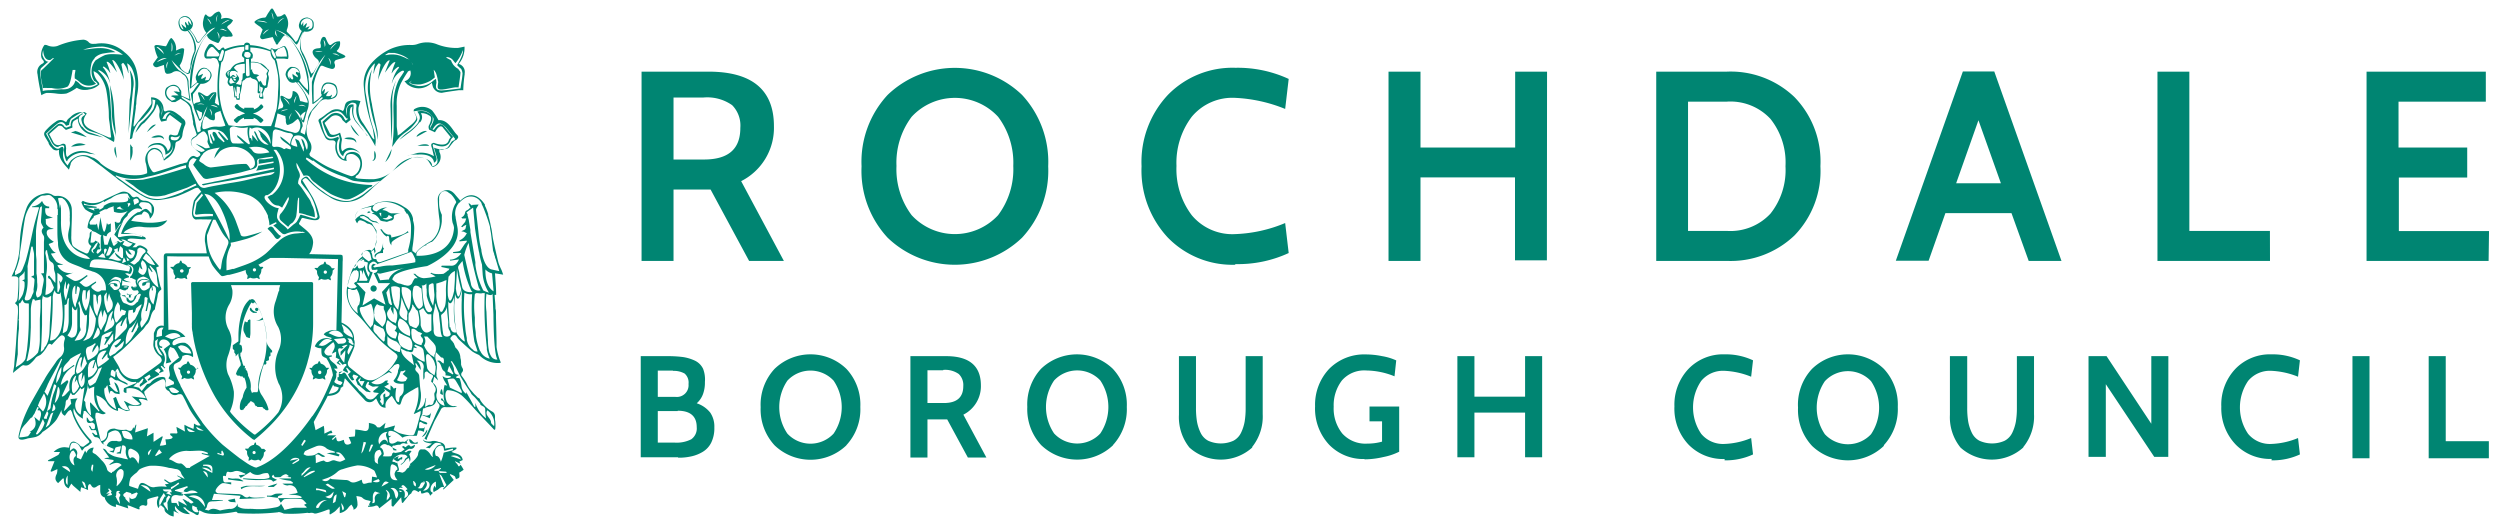 <?xml version="1.0" encoding="UTF-8"?>
<svg xmlns="http://www.w3.org/2000/svg" width="305" height="64">
  <path fill="#008572" d="M41.35 45.42a1.49 1.49 0 0 0 0 .21l.45-.34c-.22.07-.42.08-.43.13M29.68 58.68a2.1 2.1 0 0 0-.56-.28 4.47 4.47 0 0 0-.73 0 3.35 3.35 0 0 1-.55-.11v.21l1.83.23v-.09m.46.62a3.21 3.21 0 0 0-.76.21 1.72 1.72 0 0 0 .07.21c.91-.62 1.95-.21 2.92-.41h-2.23M49.9 53.6c.05.24.11.49.37.53a3.88 3.88 0 0 0 .68 0v-.25c-.54.46-.65-.38-1.06-.27m2.54-2.55c.08-.31.13-.57.19-.82a.62.62 0 0 1-.91.39h-.24l1 .4M27.82 61c.21.37.6.19.93.3l-.1-.47-.83.17m27.35-43.43ZM33.81 59.08v-.09l-1.1.34v.08h.68c.18-.16.3-.26.41-.37m18.3-6.63c-.1.16-.2.33-.31.49s-.22.27-.33.41c.4-.08.76-.7.64-.9m1.7-4.87c-.15.51-.15.51.24.64 0-.24-.08-.45-.11-.67h-.13m-20.38-19.6c-.29-.42-.54-.28-.78 0a6.79 6.79 0 0 1 .78.87c.3.49.51.52.87 0a1.19 1.19 0 0 1-.25-.13 6 6 0 0 1-.62-.71m-11.27 4.92a.2.2 0 1 1 0 .39.2.2 0 0 1-.19-.19.2.2 0 0 1 .19-.2m-1 .08a1.21 1.21 0 0 0 0 .18 1 1 0 0 0 .24.55l-.07.3a.08.08 0 0 0 0 .07.06.06 0 0 0 .07 0l.29-.16a.87.87 0 0 0 .42.1.91.91 0 0 0 .39-.08l.27.14a.08.08 0 0 0 .08 0v-.06l-.07-.32a1 1 0 0 0 .28-.78l.22-.22a.06.06 0 0 0 0-.07.07.07 0 0 0-.05 0h-.33a1 1 0 0 0-.65-.5l-.13-.28a.06.06 0 0 0-.06 0 .06.06 0 0 0-.06 0l-.14.3h-.07a1 1 0 0 0-.62.45h-.36a.06.06 0 0 0 0 .07l.24.22M23 45.6a.2.2 0 0 1-.2-.2.19.19 0 0 1 .2-.19.19.19 0 0 1 .19.19.2.2 0 0 1-.19.2m1.21-.6h-.33a.93.93 0 0 0-.65-.5l-.23-.4a.08.08 0 0 0-.06 0 .07.07 0 0 0-.06 0l-.14.3h-.07a1 1 0 0 0-.62.46h-.31a.08.08 0 0 0 0 .07l.24.23a1.21 1.21 0 0 0 0 .18 1 1 0 0 0 .24.55l-.07.3a.09.09 0 0 0 0 .07s0 0 .07 0l.29-.15a.9.9 0 0 0 .42.1 1.09 1.09 0 0 0 .39-.08l.28.15a.06.06 0 0 0 .07 0 .06.06 0 0 0 0-.07l-.07-.31a1 1 0 0 0 .28-.77l.23-.21a.08.08 0 0 0 0-.07s0 0-.05 0M31 55.4a.18.18 0 0 1-.19-.19.19.19 0 1 1 .38 0 .18.18 0 0 1-.19.19m1.23-.64h-.32a1 1 0 0 0-.65-.5l-.04-.26a.08.08 0 0 0-.07 0 .06.06 0 0 0-.06 0l-.13.29h-.06a.92.92 0 0 0-.62.45h-.31a.1.1 0 0 0-.06 0 .07.07 0 0 0 0 .07l.23.23v.19a.43.43 0 0 1 0 .05.91.91 0 0 0 .24.55l-.06.31v.06a.08.08 0 0 0 .08 0l.28-.15a.94.94 0 0 0 .42.11 1 1 0 0 0 .4-.09l.27.14h.07a.11.11 0 0 0 0-.07l.08-.14a1 1 0 0 0 .27-.77l.22-.21a.07.07 0 0 0 0-.07.06.06 0 0 0-.06-.05M39 45.21a.19.19 0 0 1 .2.19.2.2 0 1 1-.39 0 .19.19 0 0 1 .19-.19m-.88-.33h-.31a.07.07 0 0 0-.05 0s0 .06 0 .07l.24.23a1.21 1.21 0 0 0 0 .18 1 1 0 0 0 .24.55l-.07.3a.09.09 0 0 0 0 .07s0 0 .07 0l.29-.15a.87.87 0 0 0 .42.1 1.09 1.09 0 0 0 .39-.08l.27.15a.08.08 0 0 0 .08 0 .06.06 0 0 0 0-.07l-.07-.31a1 1 0 0 0 .28-.77l.22-.21a.06.06 0 0 0 0-.07h-.33a.93.93 0 0 0-.65-.5l-.13-.29a.08.08 0 0 0-.06 0 .07.07 0 0 0-.06 0l-.14.29h-.07a1 1 0 0 0-.62.46M39.68 33a.2.2 0 1 1-.19.19.2.2 0 0 1 .19-.19m-1 .08a1.21 1.21 0 0 0 0 .18 1 1 0 0 0 .24.55l-.07.3a.09.09 0 0 0 0 .07.06.06 0 0 0 .07 0l.29-.16a.87.87 0 0 0 .42.1.91.91 0 0 0 .39-.08l.28.14a.06.06 0 0 0 .07 0v-.06l-.07-.32a1 1 0 0 0 .28-.78l.23-.22a.08.08 0 0 0 0-.07h-.33a.93.93 0 0 0-.65-.5l-.13-.29a.07.07 0 0 0-.06 0 .06.06 0 0 0-.06 0l-.14.3h-.07a1 1 0 0 0-.62.45h-.36a.06.06 0 0 0 0 .07l.24.22M28 37.09a2.94 2.94 0 0 0 .35-1.7 5 5 0 0 0-.17-.6h6l-.11.39v.13c0 .08 0 .17-.08.25-.13.4-.26.91-.41 1.32a3.53 3.53 0 0 0 .36 3 3.37 3.37 0 0 1 .06 2.84c-.09.22-.17.45-.24.67a5.14 5.14 0 0 0 0 2.76l.18.51c.07.18.14.25.21.43a3.62 3.62 0 0 1-.2 3.23c-.2.24-.4.47-.61.7a17.31 17.31 0 0 1-2.21 2A.56.56 0 0 1 31 53a16.65 16.65 0 0 1-2.79-2.58 1.05 1.05 0 0 1-.15-.24 5.15 5.15 0 0 0 .47-2.4 7 7 0 0 0-.71-2.13 3.28 3.28 0 0 1 0-2.25 7.21 7.21 0 0 0 .42-1.81 3 3 0 0 0-.35-1.39 3.07 3.07 0 0 1 .11-3.11Zm-4.59 1.09v1.26a1.21 1.21 0 0 0 0 .18.49.49 0 0 1 0 .12c0 .21 0 .48.09.8 0 .16.05.33.07.51a2.5 2.5 0 0 1 .05.29c.05.28.11.58.19.89a2 2 0 0 0 .05.24 23.64 23.64 0 0 0 2.42 6 18.3 18.3 0 0 0 4.57 5.13h.05l.1.09a19.54 19.54 0 0 0 1.6-1.41 17.22 17.22 0 0 0 1.81-2 17.6 17.6 0 0 0 3.08-6l.06-.24a16.83 16.83 0 0 0 .65-4.82v-4.61a.19.19 0 0 0-.19-.2h-14.5a.2.2 0 0 0-.14.06.16.16 0 0 0-.06.13Zm26.24 15.49.13.07-.06-.11h-.07M49.07 56v-.28l-.47.26-.08-.07c.06-.09.09-.2.17-.25a1.33 1.33 0 0 0-.7.35c.13.06.23.16.36.23s.32.08.46-.18h.18M29.82 40.63A3.13 3.13 0 0 1 30 41l.07.12.17.06a.85.85 0 0 0 .25.07v.09-.35.11a1.84 1.84 0 0 0 .06-.47v-1.6l-.09-.08-.1.09h-.07a.63.63 0 0 0-.08.26H30l-.06-.1-.11.06v.12a2.15 2.15 0 0 0-.13.94 2.22 2.22 0 0 0 .17.4m1-2.55h.42l.08-.12a.75.75 0 0 1-.74-.52.19.19 0 0 0-.15.21c0 .15.2.32.41.42m.43-.21a.2.2 0 1 0 0-.4.2.2 0 0 0 0 .4M50 18.93a1.32 1.32 0 0 0-.3.09Zm-3.92-1.85a2.47 2.47 0 0 1 0 .32 1 1 0 0 0 0-.32m-15.92-3.02h.35v-.43h-.35Zm-1.08.1a2 2 0 0 0-.32.25l-.22.19a.08.08 0 0 0 0 .07c0 .08.1.17.22.27l.06.05h.06c.07 0 .12-.06.25-.21l.06-.07a1.64 1.64 0 0 1 .58-.35s0 .15 0 .17a.16.16 0 0 0 .13 0h1.03c.04 0 0-.15 0-.16a1.65 1.65 0 0 1 .42.21l.15.15c.17.18.24.25.31.25h.06c.08-.09.17-.17.25-.25a.07.07 0 0 0 0-.06.14.14 0 0 0 0-.06 2.61 2.61 0 0 0-1.1-.71h-.1v-.07l.28-.09a2.5 2.5 0 0 0 .53-.3 1.86 1.86 0 0 0 .27-.22c.08-.08.12-.12.12-.18s0-.1-.1-.16v-.05c-.06-.06-.09-.09-.15-.09a.2.2 0 0 0-.13.08l-.06.07a1.62 1.62 0 0 1-.7.46c0-.06 0-.21-.1-.21H29.8a.51.51 0 0 0 0 .17 1.79 1.79 0 0 1-.61-.37l-.06-.07c-.11-.14-.15-.18-.2-.18h-.07l-.14.15-.07.07a.16.16 0 0 0 0 .15c.07.28 1 .65 1.2.74v.07l-.22.07a1.9 1.9 0 0 0-.43.21Zm-12.9 3.93c.05 0 0-.09 0-.1-.14-.13-.17-.28-.29-.39v2a2.36 2.36 0 0 0 .26-1.52m-1.89 1.22c-.07-.53-.12-1-.18-1.4-.22.16-.16.73.18 1.4m28.51-4.1a2.42 2.42 0 0 0 1.07 1.42l-1.07-1.42m5 3L47 19.78a2.41 2.41 0 0 0 .78-1.61M42 16.87c.53.27 1.13-.05 1.46.55.06-.55-.69-.81-1.46-.55m3.71 1.53c-.17.45.16.91-.3 1.23.45 0 .58-.63.3-1.23m-.94-1.83c-.15-.26-1.36-1.86-1.36-1.86a2.13 2.13 0 0 1-.28-1.51v-.45c-1.27-.19-.7 1.78-.7 1.78l-.26.19-.17-.24a1.1 1.1 0 0 0-1.77-.41 10.91 10.91 0 0 0-.89.79 9 9 0 0 0 .55 1.48c.27.79 1.46.11 1.46.11l.12.6c-.42 1.66.4 2 .4 2a1 1 0 0 1 .38-.62 1.45 1.45 0 0 1 1.7.32 1.73 1.73 0 0 0-1.26-.72 1.16 1.16 0 0 0-.89.43c-.34-.19-.09-1.37-.09-1.37v-.14l-.22-.77c-1.12.61-1.3 0-1.3 0l-.6-1.18.72-.66a.89.89 0 0 1 1.47.31l.45.41.54-.43a2.71 2.71 0 0 1 0-1.47A1 1 0 0 1 43 13a2.34 2.34 0 0 0 .36 1.8s1.65 2 1.5 1.78m6 .1 1.23-.68c-.3-.14-1.09.27-1.27.63m1.53 1.16c-.12-.24-.7-.27-1.42 0h1.42M20 17c0-.55-.83-.64-1.54-.24.57.16 1.09-.28 1.54.24m-2.07-.88 1.09-.9c-.25-.1-.71.25-1.09.9M9.22 16c0-.06-.09 0-.09 0-.17.09-.32.08-.46.16l1.92.58c-.77-.65-1.32-.74-1.37-.74m-.55 1.9 1.78-.22a1.52 1.52 0 0 0-1.78.22M10 15.47c-.94-1.28.09-1.53.09-1.53 0-.18-.09-.1-.09-.1l-1.22.81a1.21 1.21 0 0 0-.15.73l-.56.2-.24-.14a.58.58 0 0 0-.76-.29 13.81 13.81 0 0 0-1.3 1.16l.57 1.11c.58.8.89.41.89.41.4-.13.67-.2.58.32a3.23 3.23 0 0 0 .23 1.37c.16.35.2 0 .2 0a2.41 2.41 0 0 1 2.67-.76l.74.07-.6-.18a2.5 2.5 0 0 0-2.81.49c-.28 0-.17-1.06-.17-1.06l-.07-.4c-.18-.27-.51-.08-.51-.08a.69.69 0 0 1-1-.29L6 16.36l1.13-1a.53.53 0 0 1 .6.21l.31.28.79-.28v-.13a.81.81 0 0 1 .17-.68l.49-.29a2.08 2.08 0 0 0 1.43 1.9l1.67.4a14.77 14.77 0 0 0-1.77-.64 1.91 1.91 0 0 1-.75-.66m7.52-.47a14.61 14.61 0 0 0 1-1.18 2.74 2.74 0 0 0 .55-1.13 1.43 1.43 0 0 1 .34 1 1.4 1.4 0 0 0 .2 1.15l.66-.13c-.06-.31.38-.7.38-.7l1.44 1.08-.44 1.23c-.11.38-.82.11-.82.11-.41-.08-.29.63-.29.63a1 1 0 0 1-.16 1.39 1.21 1.21 0 0 0-1-1c-1.25-.06-1.43.65-1.43.65a1.62 1.62 0 0 1 1.16-.45c1.1 0 1 1.24 1 1.24l.4-.22a1.22 1.22 0 0 0 .28-1.71c-.14-.22.12-.3.12-.3.72.26 1-.18 1-.18l.4-1.28a.36.36 0 0 0 0-.39l-1.61-1.08a1.06 1.06 0 0 0-.56.77h-.39c-.22-.15-.1-.76-.1-.76a1.35 1.35 0 0 0-.77-1.55 3.59 3.59 0 0 1-.24 1.11 7.75 7.75 0 0 1-1.53 1.7 3.78 3.78 0 0 0-.66 1.2l.66-.84a1.24 1.24 0 0 1 .41-.36m33.66-.08a.92.92 0 0 0 .1-1.11 1.52 1.52 0 0 1 1 .28c.55.16 0 1.18 0 1.18-.14.19 0 .54 0 .54l.72.33c.65-1.22 1-.53 1-.53l.93 1.14a1 1 0 0 0-.24.34c-.26 1-1.84.33-1.84.33l-.22.08c-.2.13 0 .56 0 .56l.24 1a3 3 0 0 0-2-.4l-.9.25a4.21 4.21 0 0 1 .9-.05c2.08-.15 2 1 2 1 .46-.24.3-.61.3-.61l-.44-1.47a.19.19 0 0 1 .07-.2c1.79.84 2.09-.46 2.09-.46a1.16 1.16 0 0 1 .33-.4l-1-1.2c-.29-.39-.55-.37-.55-.37-.42.05-.81.71-.81.71l-.45-.25v-.25a1.53 1.53 0 0 0 .3-1.1 1.7 1.7 0 0 0-1.87-.65c.56.71.19 1.11.19 1.11 0 .42-1.22 1.34-1.22 1.34a5.42 5.42 0 0 0-1.15 1l1-.75a5.94 5.94 0 0 0 1.46-1.4m-37.11.69s-.11-.81-.16-2a12.36 12.36 0 0 0-.51-3.22s.24 2.3.22 3.22a10.18 10.18 0 0 0 .37 2.48 2.78 2.78 0 0 1 .16.69Zm1.74-7.08a9.16 9.16 0 0 1 0 3.64l-.14 4.1.56-5.47a3 3 0 0 0-.42-2.27m30.23 8.53a4.63 4.63 0 0 0 0-1.07s-.64-2.85-.67-3.27a9 9 0 0 1 0-4.24 5.38 5.38 0 0 0-.39 3.4 23.25 23.25 0 0 0 .62 3 8 8 0 0 1 .43 2.14m1.7.16c.16-1.64.11-4.45.11-4.45a7.28 7.28 0 0 1 .48-2.92 6.92 6.92 0 0 0-.68 3.38ZM29.31 41.8a9.49 9.49 0 0 1 .09-1.13 8.89 8.89 0 0 1 1.26-3.75h.06l.11.09h.08s.17-.27.29 0c0 0 .24.16.63 1.16.06.15.13.34.2.56a1.17 1.17 0 0 1-1.1.39 2.47 2.47 0 0 0 1.18-.13 9.19 9.19 0 0 1-.18 6 6.15 6.15 0 0 0-.43 2.35s0 .51-.14.51h-.48v.05a.11.11 0 0 1-.07 0 .06.06 0 0 1-.05 0h-.05l-.06-.19a1 1 0 0 1-.07-.26 2.55 2.55 0 0 0-.32-1.61.26.26 0 0 0 0-.1v-.13l-.07-.11v-.14l-.19-.28a.18.18 0 0 0-.07.05L30 45v-.07h-.2l.08-.1v-.2h-.18c0-.07-.06-.17-.1-.29a4.56 4.56 0 0 0-.18-.6q0-.16-.09-.3a2.25 2.25 0 0 1 0-.22v-.19h.12v-.11h.05a1 1 0 0 0 0-.6v-.13l-.27-.19h-.06a.45.45 0 0 0 .14-.31Zm-.73 1.2.17.23v.25l.34-.37v.06a1.23 1.23 0 0 0 0 .21 9.35 9.35 0 0 0 .27.91 1.19 1.19 0 0 1 0 .31 2.52 2.52 0 0 0-.59 1.08h.11a.13.13 0 0 1 0 .08l.12.07h.16a.17.17 0 0 0 .1 0l.08.09h.27a.13.13 0 0 1 0 .06l.08.09v.05l.11-.07a3.24 3.24 0 0 1 .28 1.25 2.91 2.91 0 0 0-.44 1c0 .14-.08.25-.1.32a2.07 2.07 0 0 0-.27 1.26.29.29 0 0 0 .14.15h.19v-.06h.12l.06-.17h.09v-.06l.09-.15.1-.06c.05 0 .09-.07.17-.21s.17-.1.22-.24a.39.39 0 0 0 .12-.14h.08a.27.27 0 0 0 .1.08h.05l.08.1h.1a3.35 3.35 0 0 1 .15.35h.06v.08h.15l.05.1H32l.2.23h.09a.25.25 0 0 0 .23.17.12.12 0 0 0 .1 0h.08l.06-.1a4.37 4.37 0 0 0-.55-1.29l-.07-.13c-.05-.07-.1-.16-.15-.24a2.09 2.09 0 0 1-.42-1.07 11.25 11.25 0 0 1 .63-2.79.17.17 0 0 0 .12.05h.08l.06-.09.06-.07-.07-.24.36-.14v-.41l.19-.11V43h.2v-.22c-.07-.08-.14-.15-.2-.23a3.34 3.34 0 0 1-.36-.48 1.46 1.46 0 0 1-.11-.68 2 2 0 0 0 0-.25 9.43 9.43 0 0 0-.19-1.37 11.86 11.86 0 0 0-.75-2.12 8.82 8.82 0 0 0-.48-.91.44.44 0 0 0-.34-.25.33.33 0 0 0-.22.09l-.06-.06a3 3 0 0 0-.94 1.5l-.06.16a10.12 10.12 0 0 0-.4 2.82v.64l-.69.48v.43l.19.2Zm16.56-17.19h-.25a1.18 1.18 0 0 0-.07.2 1.72 1.72 0 0 1 .37-.07Zm1.59 5.06v-.41l.14-.08-.14-.19v-.65a2 2 0 0 1-.33 1.11l-.19.1c-.12 0-.14.05-.11.06-.26.14-.52.26-.33.65.12-.54.53-.6.94-.59m.43-2s.32-.32.34.22a2.41 2.41 0 0 0 .1.57s.21.36.18.27 0-.2 0-.3c.08-.4 2.09-1.28 2.09-1.28l-.12-.16c-.31.44-1.52.7-2 .79v-.2l-.14-.18c-.31.13-.81-.21-1-.62h-.2a5.16 5.16 0 0 0 .48.66l.23.18m-1.52 6.76a.38.38 0 1 0 0-.76.38.38 0 0 0 0 .76M55 40.71c0 .15-.1.26-.3.33s-.58 0-.62-.25-.08-.45-.1-.68c-.07-.53-.11-1.06-.17-1.58a.31.31 0 0 1 .11-.2 1.51 1.51 0 0 0 .61-.89c0 .6.1 1.17.15 1.78s0 .07 0 .1v.28c0 .18 0 .4.09.59a2.39 2.39 0 0 1 .16.32.35.35 0 0 1 0 .14Zm.31 4.87a.86.86 0 0 0-.07.1l-.66-.38c.08-.24.14-.45.22-.67l.51.95Zm-.16-1.5c.15.25.32.48.46.73.23.43.42.87.66 1.28s.6 1 .93 1.46l.27.42a.31.31 0 0 0 .09.15l.15.15a2.83 2.83 0 0 1 .25.24c.22.24.43.5.64.75v.1c.21.21.63.22.6.68a6.16 6.16 0 0 0 .1 1 3.73 3.73 0 0 1-1.3-1.89v.49h-.12l-1-1.82v.24a1.38 1.38 0 0 1-.58-1 3.73 3.73 0 0 0-.21-.86c0-.05-.13-.07-.2-.09a1 1 0 0 1-.18 0s-.05-.06-.09-.12c.12-.08.22-.15.41-.26-.58 0-.62-.31-.65-.73a2.88 2.88 0 0 0-.39-.89l.12-.05Zm4.34 6a2 2 0 0 1 .79 1.92c-.16-.18-.37-.32-.37-.44 0-.57-.82-.87-.46-1.5Zm-4.6-2.79c-.1-.35-.2-.67-.3-1a2.42 2.42 0 0 1 .69-.11c.14 0 .29.21.38.36.24.39.46.79.67 1.19v.24l-1.48-.7Zm-.64-.36a3.87 3.87 0 0 0 0 2.11c-.12-.16-.22-.33-.34-.48-.31.32.14.29.19.44s.1.35.15.51a1.29 1.29 0 0 1-1-1.45 1.16 1.16 0 0 0-.48-1.38c.09.15.18.3.26.45a.64.64 0 0 1 0 .77c-.1.15 0 .44 0 .67s0 .26-.07.3 0 .66-.56.51c-.13 0-.33.16-.53.26 0-.39.08-.72.12-1.06h-.07a3.1 3.1 0 0 1-.26.88 2.19 2.19 0 0 1-.78.61 3.66 3.66 0 0 0 .46-2.19c-.12-.68-.13-1.38-.2-2.07a.72.72 0 0 0-.18-.33c-.19-.21-.45-.38-.18-.72 0-.06-.07-.26-.12-.4l.11-.05.55.83a1.32 1.32 0 0 0-.47-1.14.76.76 0 0 1 .81 1 9.59 9.59 0 0 0 0 1.32c.36-.3-.13-1 .46-1a1.83 1.83 0 0 0 .38.3c.28.1.45.21.23.54a.89.89 0 0 0-.12.43s.14.09.21.13c0-.25.1-.5.16-.77l.47.47a1.07 1.07 0 0 0-.07-.19c0-.1-.09-.2-.12-.3a.28.28 0 0 1 0-.18 3.17 3.17 0 0 1 0-.53 2.73 2.73 0 0 0-.14-1.44 2.26 2.26 0 0 1 .07-.81c.23.22.39.39.63.64.29 0 .39.14.31.73-.28-.05-.38-.51-.81-.3.52.23.47.8.74 1.15.26.16.37.36.27.6l.66.09v.13a.82.82 0 0 1-1-.15 2.88 2.88 0 0 0 .17.5l.4.68-.36-.07Zm-3 3.75c-.13.49-.27 1-.4 1.47l-.31.82a.33.33 0 0 1-.31.13h-.28a5.16 5.16 0 0 1-.54-.08 5.41 5.41 0 0 1-.7-.19c-.24-.1-.46-.25-.69-.37.06-.17.1-.31.18-.55l-1.31.37c0-.22.09-.42.14-.71a5.81 5.81 0 0 1-.66.55c-.09.06-.34 0-.37 0-.22-.42-.63-.43-1-.53a2.72 2.72 0 0 1 0 .41c0 .47-.21.66-.66.55a7.69 7.69 0 0 0-1-.15c0 .34 0 .59-.06.85l-.74.07c.12.28.23.51.31.74 0 0-.16.12-.26.15-.49.14-.6-.2-.64-.55-.28.08-.52.22-.72.17s-.17-.35-.24-.52l-.4.37-.1-.12.52-.45h-1.1a.69.69 0 0 1 .38-.24c.31-.05.32 0 .12-.36l-.84.39c0-.33 0-.6-.07-.95l-1 .53c-.07-.29-.13-.58-.22-1 .22-.42.51-.94.8-1.47s.5-.92.74-1.38l.16-.33c1.37-.05 1.57-.71 1.59-1a.36.36 0 0 0 .24-.16h.06v-.07a.22.22 0 0 1 0 .08.83.83 0 0 0 0-.15c0-.13.06-.25.07-.26a3 3 0 0 1 .08-.32c0-.09 0-.18.07-.26.82.9 1.57 1.76 2.36 2.59a.79.79 0 0 0 1.22.06l.22-.2c.27.52.42 1.13 1.16 1.13-.11-.57.08-.92.76-1.45.2.31.39.64.61.94a.4.4 0 0 0 .35.14c.08 0 .13-.2.18-.32a2.46 2.46 0 0 1 .37-.8 6.37 6.37 0 0 1 1-.65l.26-.16a3 3 0 0 1 .44-.21 5.89 5.89 0 0 1-.54 3.25h.11l.73-.35c0 .25 0 .42-.09.57Zm-4 3.33v-.09c-.41-.76-1 .3-1 .3l-.07-.33a1.11 1.11 0 0 1 1.11-1.2c-.49.42.1.78 0 1.32Zm-.9.87a.89.89 0 0 1 .2.46.19.19 0 0 1-.06.13 1 1 0 0 1-.14.15 1 1 0 0 0-.2 1l-.33-.19a.62.62 0 0 1-.11-.22.93.93 0 0 1 0-.22c-.12-.91.34-1.08.56-1.1a.17.17 0 0 1 .12 0Zm1.08 4-.89.49c.29-.56.39-.8.89-.49Zm.07 1.75c0 .16-.21.28-.32.42v-.08c0-.24.06-.48.09-.69s-.14-.34-.21-.52a.78.78 0 0 1 .49.87Zm-1.76.37c0 .38-.09.38-.34.38.22-.44-.12-1 .36-1.42l.64.22a.64.64 0 0 0-.66.82Zm.44-2.56.14.2c0 .24-.6.26-.83.08l.69-.28ZM45 55.06c.08-.26.16-.53.26-.8a1 1 0 0 1 .27 0c-.15.33-.27.58-.39.83H45Zm-.92.26c.1-.51.18-.94.28-1.41l.31.07c-.13.36-.22.68-.35 1a1.57 1.57 0 0 1-.24.35Zm1.26 3.56c-.18 0-.37 0-.55.07-.51.14-.55.12-.66-.43l-.38.17c-.37.14-.74.31-1.12 0a.88.88 0 0 0-.52-.13l-1.56-.1a1 1 0 0 1-.27-.09.67.67 0 0 1-1 .18l.34-.13a3.87 3.87 0 0 0 1.59-.9 1.39 1.39 0 0 1 .6-.28 11.77 11.77 0 0 1 1.79-.46 3.7 3.7 0 0 1 2 .59c.11.06.16.24.22.38a3.94 3.94 0 0 1 .18.5l-.61-.1Zm-3.26 1.78H42l-.25-.74.46.25c0 .18-.07.33-.1.48Zm-.3 1.59c-.06-.3-.11-.59-.16-.88.4.46.41.82.16.88Zm-.84-1.11c0 .11-.21.19-.35.25.13-.38 0-.88.48-1.07a5.4 5.4 0 0 1-.13.82Zm-1.28-.52a3.39 3.39 0 0 0 .59-.22 4.45 4.45 0 0 0 .46-.43c-.15.81-.37 1-1 .65Zm-.78 1.29c0 .05-.16.07-.24.09a.27.27 0 0 1-.08-.17 1.4 1.4 0 0 1 1.35-.83 1.38 1.38 0 0 0-1 .9Zm.85-2.8L40 59l.86.57c-.31.12-.31.12-1.11-.42Zm-1.14.46c.37.07.74.12 1.11.22.06 0 .08.19.12.29l-.29-.1-.63-.18h-.34v-.18Zm-.1-4c.43-.45.69.44 1.18.09l-.4-.21c-.19-.1-.33-.23-.43-.2s-.32.2-.49.26a1.82 1.82 0 0 1-.52.08 1.55 1.55 0 0 1-.43 0 1.81 1.81 0 0 1-.37-.18c.08-.14.12-.34.24-.4.41-.21.84-.37 1.27-.55a1.2 1.2 0 0 1 1.31.26 2.1 2.1 0 0 0 .7.28l.3.11v.12h-.44l-.56.07 1.46.38.13-.21-.49-.22c.39-.18.7 0 1.18.79a2.44 2.44 0 0 1-.64.29 2.36 2.36 0 0 1-.61-.15.63.63 0 0 0-.36 0c-.33.12-.64.36-1 0 0 0-.27.06-.4.1l-.59.22c0-.34 0-.62-.05-.92Zm-1.39 2.66-.05-.09c.41-.33.78-.73 1.35-.71v.11l-1.33.69Zm.32 3.71h-1.3c-.4 0-.8.14-1.21.21H35l-.44.08a.26.26 0 0 0 .14-.06l-.42-.73c-.14.39-.5.44-.83.49a9.54 9.54 0 0 1-2.45.17c-.68-.08-1.39.12-2-.33v-.35a.91.91 0 0 1-1 .66 11.72 11.72 0 0 0-1.16.2c-.46-.16-.91-.37-1.38 0l-.46-.11c.09-.12.21-.22.23-.33.12-.58.23-.67.81-.68.38 0 .77-.07 1.15-.1V61h-1.33l.24-.76 3.25.25c-.07.18-.12.32-.14.39l3.19-.13c-.66-.16-1.34.12-2-.18-.22.19-.46.14-.73-.09a1 1 0 0 0-.56-.2l-2.49-.09a.45.45 0 0 1-.32-.25c-.07-.27.61-1 .91-1s.68.11 1 .16a2.43 2.43 0 0 1 0-.25 3.49 3.49 0 0 0-.56 0c-.49.09-.4-.33-.44-.55-.08-.41.28-.19.34-.21.06-.22.06-.39.15-.49s.24 0 .37 0a1.35 1.35 0 0 0 .41-.06c.55-.24 1 .09 1.45.24v.11l-.81.1.25.31 1.16-.72a1.23 1.23 0 0 0 1.33.27 1.74 1.74 0 0 1 .78-.13c.1 0 .21.27.24.44s-.19.19-.31.22a2.77 2.77 0 0 1-.7.07c-.73 0-1.47-.06-2.2-.1v.11c.26 0 .51.06.77.07a12.79 12.79 0 0 0 2.05 0c.43-.06.69 0 .82.24l.49-.23c-.73-.35-.73-.35-.46-.63l.18.3a4.54 4.54 0 0 0 .65 0c.1 0 .18-.13.27-.18a1.07 1.07 0 0 1 .43-.18c.11 0 .23.13.35.2l-.06.11h-.34l.69.08a.62.62 0 0 0 0 .13H34a8.22 8.22 0 0 0 1.36.28c.14 0 .25.14.38.21l-.04.14h-1.24a1.11 1.11 0 0 0 .63.23.9.9 0 0 1 1.13.62 1.2 1.2 0 0 0 .11.23 1.85 1.85 0 0 1-.29.13l-.84.1c.55.11 1.14 0 1.64.35-.05 0-.09.11-.13.11H33.9c-.06-.44.41-.2.59-.54a4.57 4.57 0 0 0-.75 0c-.23 0-.44.17-.67.23a2.78 2.78 0 0 1-.5 0v.13h.21l1.13.15.34.59c.16-.15.32-.42.49-.44a12.76 12.76 0 0 1 2 0c.23 0 .43.33.67.53l-.32.17.28.23ZM25 61.86a5.07 5.07 0 0 0-.8-.9 4.85 4.85 0 0 0-1.2-.39 1.4 1.4 0 0 1 2 1.29Zm-1.53.23c-.06-.11 0-.29 0-.43l.6.28L24 62l.25.46a.61.61 0 0 1-.79-.35Zm-.55-.86a1.63 1.63 0 0 0-.66-.36l.58.83-1.08-.57c0 .21.05.4.08.59h-.11l-.2-.36h-.59c-.18-.79.15-1.1.89-.91a1.92 1.92 0 0 0 .48 0l.06-.18 1.25 1c-.29.23-.32.21-.7-.13Zm-2.48.19a3.17 3.17 0 0 0 .08.84h-.05c-.18-.25-.36-.48-.51-.72v-.21c.46 0 .25-.38.37-.57s.16-.21.24-.32l.22.17a3.26 3.26 0 0 0-.4.79Zm-.52-1.71h1c-.16-.22-.07-.29.17-.38a3 3 0 0 0 .66-.47l.12.16-1 .69c0 .11.06.22.09.35h-.26l.28.38-.72-.26.33-.22c-.31 0-.61.07-.73-.25ZM19 59.4c-.53.16-.83-.13-1.22-.34-.56-.3-.77-.14-.94.58l-1-.33s-.09-.06-.09-.09a2.88 2.88 0 0 1 .18-.9 3.78 3.78 0 0 1 .72-.65c.16-.15.29-.38.48-.47a4.33 4.33 0 0 1 1.12-.37 7.17 7.17 0 0 1 2.39.26c.29 0 .57.11.86.14a.7.7 0 0 1 .61.53c.08.23.3.41.41.67l-.88-.43v.08c.18.11.37.21.47.28-.4.16-.81.35-1.23.5-.1 0-.25 0-.36-.11a4 4 0 0 1-.43-.29l-.06.12c.16.13.33.25.59.44l-.5.06.23.32a4.29 4.29 0 0 0-1.28 0Zm-1.84-.22c.71 0 1.08.26 1.2.81l-1.2-.81Zm-.7 1.59c-.18.09-.52.23-.66-.14v.74c-.17-.17-.34-.33-.5-.51v-.14c-.6-.42 0-.55.12-.72.2.06.36.09.51.15s.07.11.11.17l.64-.25.13.13c-.11.2-.18.49-.35.57Zm-2.15-1.42-.09-.08a2.62 2.62 0 0 0 0-1 .84.84 0 0 1 .26-.92.37.37 0 0 1 .32-.12.45.45 0 0 1 .27.27 2.08 2.08 0 0 1 0 .43 1.55 1.55 0 0 1-.08.36 2.44 2.44 0 0 1-.72 1Zm.33 2.15c-.11-.16-.22-.31-.31-.47s-.15-.31-.25-.5c.27-.06-.17-.82.57-.6l-.21.18c.17.13.36.2.14.51-.12.15.07.54.06.88Zm-1-3.78c-.23-.06-.55-.27-.57-.45a2.23 2.23 0 0 0-.68-1.12 5.38 5.38 0 0 0-.67-.68c-.13-.12-.38-.17-.42-.3s.07-.35.13-.56a.92.92 0 0 0-.89.69c0-.09-.08-.18-.16-.33l-.51 1.08-.49-.22a1.37 1.37 0 0 1 0-.31.61.61 0 0 0-.38-.82c-.14 0-.27.16-.47.31 0-1.11.42-1 .42-1 .65 0 .78.51 1 .88A.21.21 0 0 1 10 55l.34-.42.43-.22.44-.39-.06-.15a.32.32 0 0 0-.1-.17 9.53 9.53 0 0 1-1.87-2.77c-.21-.49-.29-.78-.15-1.07a2 2 0 0 0 1.1 1.27 1.11 1.11 0 0 1 .06-.67.29.29 0 0 0 0-.14s0-.12.07-.12a.23.23 0 0 1 .18 0c.35.35.69.71 1 1.06-.32.3-.49.28-.71-.14 0-.06-.1-.14-.15-.13v.29c0 .35.23.46.63.32.08 0 .3.12.34.23s.06.44 0 .52a.28.28 0 0 1-.46-.18c0-.08-.15-.13-.22-.19h-.05l.3.55a2.09 2.09 0 0 1 .25 0h.33a3.45 3.45 0 0 1 .18.57c-.08 0-.18.07-.24 0a2.07 2.07 0 0 1-.32-.28l-.09.1c.18.17.18.5.57.48a.56.56 0 0 1 .35.22c.14.19.21.47.39.58a11.42 11.42 0 0 0 1.31.6c0 .37-.28.21-.51.27a1.1 1.1 0 0 0 .53.19s.08-.24.13-.37.07-.23.14-.26a4.41 4.41 0 0 1 .62-.14c-.06.26-.11.47-.15.67l-.37.13v.09h.52c0-.22.07-.43.08-.63s0-.44.27-.35.25.3.25.45a1.68 1.68 0 0 0 .27 1.24 5 5 0 0 1-.81-.17 8 8 0 0 1-.85-.19 2.8 2.8 0 0 1-.79-.44c-.19-.15-.24-.5-.64-.5l.79 1.08-.57.07v.06l1.09.17v.16l-.48.35v.11c.53-.26 1.06-.44 1.47 0l-.65.49c-.16.13-.37.37-.5.34Zm-.08 2.69a1.78 1.78 0 0 1-.47.07v-.08a3.68 3.68 0 0 0 .32-.23l-.46.07.4-.36-.16-.2.1-.1.36.38c-.32.11.19.35-.06.45Zm-2.27-2.86c-.32-.29-.11-.59-.08-.85h.17c0 .26-.06.5-.09.81Zm-.93 2c-.13-.28-.25-.55-.38-.82.5.06.39.47.54.73l-.16.09Zm-1.15-3.9c-.34.3-.25.65-.15 1a.3.3 0 0 1 0 .13 1.16 1.16 0 0 1-.31-1.74c.09-.04.25-.1.25-.04a1.86 1.86 0 0 1 .25.43v.25Zm-1.66 1.28a.72.72 0 0 1 1 .66l-1-.66Zm.7 2.22c-.26-.09-.32-.69 0-1.14Zm.35-10.42.09.52-.48.52a2 2 0 0 1-.42.39c.06-.25.14-.5.19-.75s0-.37.1-.54.12-.08.18-.12c.13-.28.25-.56.38-.85l.16.27h.28s.78-.75.69-.91a1 1 0 0 0 .18.24 2.45 2.45 0 0 0 .36-.25l-.24 1.61c-.08.58-.16 1.16-.23 1.74a1.36 1.36 0 0 1-.38-2l-.86.09Zm-.93-.32-.13-.1.8-1.73-.13-.21-.8.6a3.2 3.2 0 0 1 1.68-2.33L9 44.52l-1.26.9c-.21-.81.52-1.08.82-1.63a7.81 7.81 0 0 1 1.33-.72c-.08.18-.17.36-.26.55a3.62 3.62 0 0 0-.5 1.8v.18s-.85.44-.64 2c-.2.2-.37.41-.57.61a1 1 0 0 1-.24.15Zm-1 .77.4-2c.41.26.19 1.5-.4 2Zm-.34 1c.07-.31.13-.59.2-.92.35.51.28.81-.2.92ZM6 51.81a1.92 1.92 0 0 1-.43.34c.2-.53.38-1.06.6-1.58 0-.11.21-.19.35-.26-.21.49-.27 1-.52 1.5Zm-.5-.69c-.06 0-.15-.12-.14-.15.11-.27.25-.54.37-.81.29-1.09.57-2.18.86-3.27.44.1.23.34.18.5-.09.31-.24.59-.32.9a6.92 6.92 0 0 0-.27 1.34c0 .33-.26.39-.45.53.39.3-.06.61 0 .92a.5.5 0 0 1-.22 0Zm-1 1.9-.12-.09c.29-.6.55-1.16.85-1.8.11.23.17.38.21.47a2.73 2.73 0 0 1-.9 1.4Zm-1-.32h.29c-.16.22-.27.48-.44.53a5.09 5.09 0 0 1-1 .13 5 5 0 0 1 .28-1 3 3 0 0 1 .48-.62l.15-.17.5-.59a.29.29 0 0 0 .24-.23l.2-.29a.46.46 0 0 0 .07-.16l.31-.66.14.07c0 .12-.11.23-.14.31s.28 0 .32.1c.25.41 0 .81-.09 1.27l-.63-.54c.41 1.13 0 1.5-.57 1.85ZM4.82 49l.54-1a2 2 0 0 1-.11 2.2 7.88 7.88 0 0 1-.63-.71Zm2.67-4.24a3.1 3.1 0 0 1-.63 2 3.25 3.25 0 0 1 .63-2Zm-2 2.91.23-.52.12-.29a1.74 1.74 0 0 1 .1-.19l.06-.14 1.48-2.77.1.06c-.59 1.48-1.17 3-1.78 4.47l-.38-.51Zm2.15-7c.06-.29.06-.59.12-.87a12.78 12.78 0 0 0 .11-1.45V37.2c.54 0 .14-.66.57-.85a4.94 4.94 0 0 0-.06.63v2.15a3.82 3.82 0 0 1-.2 1.16c-.07.18-.35.29-.58.39Zm-.85.64a1.81 1.81 0 0 1-.53.23h-.17a36 36 0 0 0 .34-5.32 2.91 2.91 0 0 1 .11-.53l.17-.31a.44.44 0 0 0 .61.45l.1-.21v.16a.61.61 0 0 1 0 .14s.84 4.21-.65 5.36ZM5.41 42.5a1.09 1.09 0 0 1-.45.43c.06-.24.13-1.92.17-3.29v-3.03l.09-.49V36l.06.14a.7.7 0 0 0 .61.14l.35-.2v.12c0 1.07-.11 2.12-.16 3.25s0 2.27-.69 3Zm-.48-4.88c0 .46-.06.93-.07 1.39v2.18A6.24 6.24 0 0 1 4.64 43a4.09 4.09 0 0 1-1.31 1.06c-.18.09 0-.31 0-.31s.2-.93.28-1.41.15-2.41.15-2.41v-2.22A4.76 4.76 0 0 1 4 36.5h.18l.1.18.66-.13v1.05Zm-1.81 6.06s0 .44-1 1l-.2.15c.09-.59.17-1.09.25-1.62v-.54a19.62 19.62 0 0 1 .14-2.55v-.88c.05 0-.09-.31 0-.32V37h.15l.25-.4a.45.45 0 0 0 0-.11c.28.66.37.45.81.55v1.58a34.93 34.93 0 0 1-.23 4.07Zm-.74-9.87c0-.06.07-.12.22-.22l.26-.24.14-.27v1l-.34.15a.31.31 0 0 1 .34.26v.38a3.41 3.41 0 0 1-.13.74 1.64 1.64 0 0 1-.19.5 5.93 5.93 0 0 1-.41.61v-.17a23 23 0 0 0 .07-2.69Zm1.83.36a10.84 10.84 0 0 1-.12 1.15.71.71 0 0 1-.07.49c-.19.31-.2.87-.82.84-.21 0-.18-.28-.18-.28a6.63 6.63 0 0 0 .35-2.43s0-.17 0-.37v-.8a.2.2 0 0 1 0-.07.88.88 0 0 1 0-.3c.16-.78.31-1.54.45-2.31H4c0 .3.13.6.15.9s0 .69 0 1v1.61a.74.74 0 0 0-.36.2c.4.06.42.32.42.36Zm1.14-.84a1.67 1.67 0 0 0-.38.06c.26.11.36.62.37.66a.25.25 0 0 1 0 .08c0 .28-.15.85-.23 1.34 0 .32-.1.72-.56.83a.77.77 0 0 1-.08-.81 2.62 2.62 0 0 0 .06-1.05c0-.35 0-.7-.08-1.07v-1.54c0-.31-.06-.61-.06-.92v-2.73a14.51 14.51 0 0 1 .23-1.61c.07-.41.16-.81.26-1.21 0-.08.14-.14.22-.21a1 1 0 0 1 0 .28c0 .57-.1 1.08-.1 1.62 0 .23.19.45.31.73-.3.26-.28.56 0 .95.13.19.06.54.05.82v3.78ZM6 34a.71.71 0 0 1 .18.16l.4.91a2.78 2.78 0 0 1-.21.44 1.39 1.39 0 0 1-.83.47c0-.37.08-.75.09-1.12s0-.86 0-1.28a6.24 6.24 0 0 0-.09-2.65s0-.08 0-.11a1.53 1.53 0 0 1 .07-.29h.14c0 .28.12.55.17.84a.76.76 0 0 0 .38.62c.26.15.29.41.28.71s.15.54.17.82a7.72 7.72 0 0 1 0 1l-.75-.9-.14.08c0 .1 0 .23.09.27Zm1.34 1a2.54 2.54 0 0 1-.23.67L7 35.62v-2.34c.75.53.78.62.4 1.23 0-.08-.11-.15-.23-.32a3 3 0 0 1 .16.81Zm.81.22a2.7 2.7 0 0 1 .06-.41.93.93 0 0 1 .18-.26.66.66 0 0 1 .08.25c-.13.6-.28 1.19-.43 1.83a2.84 2.84 0 0 1 0-2.34v.92Zm-6.31-1.69v-.35a.32.32 0 0 1 0-.14s0 0 .06 0a12.21 12.21 0 0 0 .48-1.52v-.35c.08-.52.15-1 .23-1.56.15-1 .25-2 .45-3.05A4.31 4.31 0 0 1 3.78 25a4.27 4.27 0 0 1 1.08-1 .69.69 0 0 1 .47-.14c.34 0 .7-.21 1 .12A1.68 1.68 0 0 1 7 25.16v.31a.18.18 0 0 1 .06.1v.66H7v1.7c0 .56 0 1.11.08 1.67A2.67 2.67 0 0 0 8.42 32c.51.27 1.09.42 1.61.68s.84.26 1.24.44a2.13 2.13 0 0 1 1.65 2.19.27.27 0 0 1 0 .11h-.56c-.39.33-.69.12-1-.12s-.28-.36 0-.55l.36-.26v-.16a7 7 0 0 0-.63.39c-.51.38-.72.37-1.17-.08l-.23-.17c.19-.17.81-.65 1-.79l-.08-.13c-.36.24-1.18.94-1.65.66a9.25 9.25 0 0 1-.96-.59c.23-.1.81-.31 1-.37a1.69 1.69 0 0 1-2-.88c.22-.1.45 0 .73-.13a1.61 1.61 0 0 1-.84-.3 5.44 5.44 0 0 1-.68-1l.61-.09a1.52 1.52 0 0 1-.34-.23 4 4 0 0 1-.53-.82c0-.09.47-.15.61-.32-.34-.17-.9-.64-.86-1.13s.57-.35.86-.43l-.16-.06a1.13 1.13 0 0 1-.67-.39c-.21-.18-.1-.41-.16-.76.22 0 .69-.15.9-.16L6 26.4c-.37-.09-.54-.37-.47-1H6v-.2a.81.81 0 0 1-.66-.32 1.57 1.57 0 0 1-.21-.37 1.61 1.61 0 0 1-1.21.67v.1h.81a.22.22 0 0 1 0 .18c-.17.62-.37 1.24-.53 1.87s-.34 1.52-.51 2.28-.33 1.4-.52 2.09c-.11.38-.27.74-.41 1.11a1.6 1.6 0 0 1-.29.44l-.6.31Zm5.81-9.3a.85.85 0 0 1 .25.17 2.62 2.62 0 0 1 .61 1.89s0 0 0 .05a.71.71 0 0 1 0 .25v.37c.1.67-.25 1.28-.19 1.95a2 2 0 0 0 .11.57 2.8 2.8 0 0 0 1.06 1.17c.33.19.68.34 1 .51l.08.05c.13.09.25.2.37.29v.09h-.1.1-.11c-.14 0-3.47-.12-3.39-4.6a2.17 2.17 0 0 0 0-.26c0-2.22 0-2-.12-1.28-.08-.52-.18-.95-.22-1.13v-.15a1.44 1.44 0 0 1 .55 0Zm3.86 7.43a8.6 8.6 0 0 1 3.33.5l.56.2a.87.87 0 0 1 .42.18c.11.14-.09.59-.09.59a11.27 11.27 0 0 0-1.44-.23c-.82-.07-1.65-.14-2.47-.23-.29 0-.58-.07-.88-.11a1.77 1.77 0 0 1 .15-.63.59.59 0 0 1 .42-.26Zm1-.76.24.2a4 4 0 0 1-.07-.59.27.27 0 0 1 .17-.19s.2.12.19.15c-.09.22-.19.42-.29.63 0 .11.07.22.13.37l-.91-.12.54-.45Zm-.27-4.28L12 28.08l-.18-.82-.09.14H11a.33.33 0 0 1 0-.4 1.34 1.34 0 0 1 .11-.14l.25-.29.11-.1a1.17 1.17 0 0 1-.05-.11l.77-.29c0-.07-.05-.13-.07-.19a6.78 6.78 0 0 1 .71-.36c.11.05.25 0 .42-.14.26-.1.48-.17.65-.22-.1.16 0 .35 0 .67a2 2 0 0 0 1.68-.09l-.71.82-.12.21c-.1.41-.17.46-.62.36l.1-.06H14l.1 1.12.48-.77c.37-.17.45-.65.76-.89s.27-.41.27-.41c.48-.48.95-.92 1.72-.56v-.13l-.39-.43c.08-.1.17-.31.27-.32a2.34 2.34 0 0 1 .88.08.7.7 0 0 1 .39.45 3.63 3.63 0 0 1 0 .86c-.2-.18-.4-.54-.66-.58s-.54.25-.83.4h-.17a4.49 4.49 0 0 0-2.05 2.65h.93a2.4 2.4 0 0 1 1.47.24h.29c-.06.06-.13.15-.16.13a5.67 5.67 0 0 0-2.59 0 .64.64 0 0 1-.29 0s-.07-.1 0-.35a4 4 0 0 1 .16-.57l.43-1c-.11.11-.16.27-.27.37a9.57 9.57 0 0 0-.8 1.27l.67.69a1.87 1.87 0 0 0 .42.13l-.24-.22c.59-.08.89.48 1.39.46-.33.49-.57.52-1.23.13l.24-.39h-.16l-.34.16-.28-.18-.46.25.34-.14.08.08-.46.41a.35.35 0 0 1-.17-.3 2.27 2.27 0 0 1-.22-.72c0-.38-.39.87-.39.87h-.39a9.17 9.17 0 0 1-.16-1.18c.26.13.46.2.45.08 0-.28.49-.51.49-.51v-1s-.4.31-.44 0-.12.74-.33 1-.49-1.76-.49-1.76Zm2.08-1.21v-.09l.35-.13a.4.4 0 0 0 .48.3.87.87 0 0 1-.62 0c-.28 0-.28 0-.24-.1Zm-3.72 0v-.06h1.19a.49.49 0 0 1 0-.12L10.25 25v-.17a2.35 2.35 0 0 0 2.38-.29l.06.11a7.23 7.23 0 0 1 .87-.46 2.62 2.62 0 0 1 2-.55l.34.66c-.15-.1-.28-.22-.41-.32a.39.39 0 0 1 .12.48c-.14.27-1.1.23-1.86.23a1.29 1.29 0 0 0-.4.07 3.56 3.56 0 0 0-.71.37c.08.17-.27.36-.53.47v-.15h-.66a2.55 2.55 0 0 1 .08.25l-.84-.33Zm5.31-.52a1.06 1.06 0 0 1-.14.21l-.12.14v-.05l-.11.09s.19-.15 0-.48h.16l.07-.05c.12.07.19.15.15.23Zm.87-.63a.44.44 0 0 1 .15.43l-.54.31-.14-.61s.32-.27.53-.13Zm-1.68 7.1.28.54-.36.17h-.13c.06-.19.12-.36.21-.66Zm-2.17-.2.19-.48c.07-.19.14-.37.22-.61.25.14.44.21.3.52-.26.57-.36.66-.71.57Zm1.87.58c-.52.25-1-.23-1.57-.16l.79-.9a1.73 1.73 0 0 1-.12-.23l.47-.18v.43h.11l.06-.26c0-.14.09-.28.14-.42.11.12.31.24.32.37a7.54 7.54 0 0 1 0 1.07l-.16.05-.83-.7c.12.53.5.68.84.93Zm1.58-1.16c.2.26 0 .58-.14.81a.47.47 0 0 1-.4.14 1.07 1.07 0 0 1-.49-1c.23.19.3.56.73.52l-.38-.51a.56.56 0 0 1 0-.12c.22.06.52.06.64.2Zm.37.07c0-.09 0-.17.05-.23h-.05s.21-.22.35-.22a1.29 1.29 0 0 1 .51.22s.35.25 0 .46a.46.46 0 0 0-.07.07c-.27.23-.38.63-.62.91a.57.57 0 0 1-.15.12l-.23.21-.2.11a2 2 0 0 0-.47-.25l.14-.09.3-.22a1.93 1.93 0 0 0 .33-.56 5 5 0 0 0 .12-.49Zm1.46.62a.49.49 0 0 1 .12.13c.21.29.39.6.6.94a1.63 1.63 0 0 1-1.14-.54l-.36-.27.13-.22a3.3 3.3 0 0 1 .26-.39Zm.94 2.67a9.79 9.79 0 0 0 .19 1.15 2.78 2.78 0 0 1-1.26-2.45l.46.57.07-.07c-.12-.23-.25-.46-.38-.69l.08-.07c.19.21.39.4.57.63a1.59 1.59 0 0 1 .27.93Zm-.09 1.51c-.07.55-.21 1.09-.33 1.7-.61-.5-.7-1.81-.21-2.12v.2a1.34 1.34 0 0 1 0 .2h.13c0-.19-.05-.38-.08-.57.29 0 .51.19.45.6Zm-.76 2.4A4.17 4.17 0 0 1 18 39a7.25 7.25 0 0 1-.74 1c-.14-.34-.25-.63 0-.94v-.16a2.23 2.23 0 0 1 .22-1.46 3.68 3.68 0 0 0 .15-1c0-.39.39-.07.39-.07l-.05.32a1.29 1.29 0 0 1 0 .19c-.08.4-.15.73-.21 1.07h.16c.07-.35.15-.71.23-1.07.4.28.25.67.19 1Zm-1.4.29-.12.23c-.09.19-.2.38-.3.58l-.67.63-.18-.73v-.55l.06-.43.53-.09v.39l.24-.1.16-.47s.67-.57.67-.45a2.85 2.85 0 0 1-.22.58l-.2.4Zm-.17 2a.43.43 0 0 1-.12.25c-.23.31-.41.66-.64 1a6.16 6.16 0 0 1-.63.64 5.43 5.43 0 0 1 0-.55 3.28 3.28 0 0 1 .44-1.4c.05-.09.21-.12.28-.21l.35-.41.34-.54-.75 1.61h.2l.61-1.22a2.23 2.23 0 0 0 .07.56Zm-2.07 2.44a4.3 4.3 0 0 0-.6.53 5.5 5.5 0 0 0-.64.37c-.05-.12-.11-.23-.14-.3.23-.86.53-1.67 1.49-1.85 0 .26-.59.86-.83.82.06.08.12.22.2.24s.19-.08.27-.15c.23-.19.45-.4.73-.66-.08.44-.12.76-.48 1ZM14 45.42s.21-.38.35-.45l.16.28a.61.61 0 0 0 .05.12s0 .08.07.13A2.52 2.52 0 0 0 16 46.58a1.51 1.51 0 0 0 .59 0 .78.78 0 0 1 .05.14l-1.52.64c0 .21-.2.55.31.58v-.54a2.11 2.11 0 0 1 2.36 1.18l-1.73-.22 1.05.91c-.81.46-1.37-.13-2-.37.2.37.41.73.65 1.16-1.22 0-1.29-.94-1.62-1.64l-.33.17c.13.46.26.9.38 1.35a2.63 2.63 0 0 1-1.47-2.27.54.54 0 0 1 .11-.41.31.31 0 0 1 .07.09l.08-.21a.43.43 0 0 1 .12-.14l.24 1.09c.07-.34.15-.59.55-.19.15.15.46.13.7.19 0-.69-.28-1.36-.66-1.44.15.38.31.76.47 1.17-.31 0-.41-.1-1.13-.85h.2l-.12-.58s-.09-.27.12-.27V46c.31.06.52.48.9.4l1.16.55.06-.11a3 3 0 0 0-.37-.25c-.55-.2-1-.48-1-1.14 0 0 0-.07-.11-.15 0 .26-.05.47-.08.74l-.53-.26c0-.43.08-1 .54-.4Zm2.93 1.26c.16-.16.3-.33.45-.49l.13.06c-.05.12-.1.23-.14.35s-.48.25-.27.59c.29-.2.57-.41.89-.62l-.38-.5.63-.38.14.26-.39.38.12.13 1.32-.74-.06-.17-.5-.32.43-.31.29.24-.22.39.62-.27-.39-.57.11-.09.4.34.05-.1c-.35-.26-.16-.51-.06-.83a1.44 1.44 0 0 0-.35-1.2c-.08-.12-.18-.24-.32-.43l.36.06a.5.5 0 0 1 0-.18c-.33 0-.39-.25-.37-.45a.57.57 0 0 1 .34-.39.85.85 0 0 1 1 .56 3.68 3.68 0 0 1-.47.36l-.21.17-.1.07a3.29 3.29 0 0 1 .3.67 3.84 3.84 0 0 1 0 .83 1.14 1.14 0 0 1-.05.24l.68-.17-.19-.36a1.62 1.62 0 0 0-.1-.18 1.59 1.59 0 0 1-.05-.86 1.64 1.64 0 0 1 .2-.44l.45.17a3.74 3.74 0 0 1 .6 1.07h.09c-.46.38-.83.68-1.2 1-.25.44.08.86 0 1.29a1.39 1.39 0 0 1-.17.29l.68.44v.28l-1 .34a1.33 1.33 0 0 1 0-.69c0-.12-.06-.25-.05-.35s-.19-.19-.41-.18a1.88 1.88 0 0 0-1.4.72c-.09.1-.3.11-.42.15l-.65.84-.34-.4-.68-.16c.17-.16.35-.31.51-.47Zm2-4.42v-.66l.36-.26c-.36.92.25 1.44.55 2.06-.4-.13-.56-.3-.91-1.14Zm.21-1.68a.72.72 0 0 1 .53-.61h.28l-.19.34v.66l-.68.16c0-.24.06-.44.08-.63Zm2.89.47c-.3.1-.6.21-.91.3a.48.48 0 0 1-.29 0l-.7-.29c.73-.58 1.66-.55 1.9 0Zm-.34 1.25c.15-.06.3-.19.42-.17a1.35 1.35 0 0 1 1.24 1c-.36 0-.69-.06-1-.12a.73.73 0 0 1-.31-.25 4.91 4.91 0 0 1-.34-.47Zm2.11 10.37c-.7.11-.87 0-1-.45l1 .45Zm1.05-.13c-.61 0-.87-.15-.91-.48l.91.48Zm-4.24-5.14c.53-.33.84.12 1.22.32v.07a.93.93 0 0 1-.25.16h-.09c-.57 0-.59-.05-.87-.55Zm-11-1.61.39-.35.05.1-.13 1 .34-.85c.29 1.38-.34 1.55-.34 1.55a1.7 1.7 0 0 1-.31-1.43Zm-.43 0a.28.28 0 0 0 .1.09l-.18.81.27-.4a4 4 0 0 0 .29.83A1.94 1.94 0 0 1 9 48a.41.41 0 0 1-.21-.36s-.19-1.3.45-1.82Zm1.29-.24v-.06Zm1.22-6.65a.25.25 0 0 1 0 .08 6.22 6.22 0 0 1-.1.8c-.12.66-.39 1.47-.94 1.61a1.28 1.28 0 0 1-.52.19 3.34 3.34 0 0 0 .36-.48 5.36 5.36 0 0 0 .37-2 5.28 5.28 0 0 0 0-.56l.1-1.38c.27.6.52 1.14.74 1.69Zm2.73-4.64.17.19c.26.9-.5.95-.6.93h-.07l-.35-.38s-.1 0-.14-.26l.14-.12a.84.84 0 0 1 .31 0v.1a.32.32 0 0 0 .33.23h.12c0-.38-.18-.36-.41-.42h-.07a.76.76 0 0 0-.43.1l-.21.16a.91.91 0 0 1 1.21-.46Zm.38-.18a3.9 3.9 0 0 0-.06.53.67.67 0 0 0-.37-.45c-.62-.19-.85.06-1 .26a1.31 1.31 0 0 1 .45-.52 1.07 1.07 0 0 1 .27-.12 1.29 1.29 0 0 1 .73.26Zm1.89.91s-.11.06-.24.06-.24 0-.24-.06.11-.06.24-.06.24 0 .24.06Zm-1.15 1.35a.92.92 0 0 1 .3-.05 2.22 2.22 0 0 1 .49.07v.12l-.13.15-.15.05h-.19a.31.31 0 0 0-.11-.08l-.1-.19ZM14.12 40c0-.62.66-.64.85-1.08l-.28.81.14.06c.09-.2.17-.41.28-.61s.22-.35.33-.52v.35a1.49 1.49 0 0 0 0 .43.67.67 0 0 1-.11.74l-1.25 1.26-.08-.12a7.16 7.16 0 0 0 .12-1.32Zm.25-3.18.26.48v.45l.06.28.13-.28.56.2-.11.38c-.07.11-.09.08-.19.12a.31.31 0 0 0-.2.08l-.62.8h-.14a2.57 2.57 0 0 1 .23-2.43ZM13.52 40a5.17 5.17 0 0 1-.69.46s-.14 0-.14 0c.08-.26.16-.5.24-.74 0 0 .16-.45.25-.81a1.63 1.63 0 0 1 .48-.89l.15-.08a5.25 5.25 0 0 0-.29 1.34 1.42 1.42 0 0 1 .25-.53.48.48 0 0 0 .07.2c.29.53 0 .81-.32 1.09ZM12 44.76a1.73 1.73 0 0 1 0-1.47 1 1 0 0 1 1-.5c-.22.36-.41.66-.59 1l.09.06.61-.72v.45l.22.21c-.12.11-.24.22-.37.32-.29.23-.61.44-1 .68Zm-1.23 1.64A2.33 2.33 0 0 0 12 45l.44-.21c-.26.64-.48 1.28-.78 1.87 0 0-.49.43-.71.41 0 0-.31-.38-.17-.69Zm0-1.56a.87.87 0 0 1 .82-.93s.06 0 0 0l-.31 1h.14c.07-.23.14-.47.25-.8.08.36.14.6.2.87 0 0-.4.92-.95 1 0 0-.18.33-.19-.33v-.92Zm.55-3.44c.21-.49.41-1 .61-1.46.53.63.17 1.17-.61 1.46Zm.3.47a.61.61 0 0 0 .05.12c-.29.35-.48.87-.37 1l.57-.88c.43.6.06 1.34-1.15 1.84a5.38 5.38 0 0 1-.24-1c0-.26 0-.57.39-.67a2.63 2.63 0 0 0 .75-.44Zm1.29.6-.79.31c.11-.64.17-1.18.29-1.7 0-.13.22-.26.36-.33.3-.14.62-.24 1-.37-.31.23-.29.8-.89.72l-.12.15.25.08-.29.71.09.05 1-1.42v.84l-.48.57-.2-.14c.15.29 0 .44-.25.53Zm4-5.81-.08.13a1.49 1.49 0 0 0-.23.18c-.34.38-.57.41-1.09.14-.13-.06-.26-.1-.4-.15a.85.85 0 0 1-.28-.44l-.16-.4s0-.19.06-.25l.26.27a.31.31 0 0 1 .26.06.67.67 0 0 1 .14.15l.05.06v.19a.53.53 0 0 0 .52.36c.2 0 .43-.3.43-.3l.12-.2.06-.07a1 1 0 0 1 .18-.42 1.16 1.16 0 0 1 .28-.13.13.13 0 0 1 .14.08V36a1.08 1.08 0 0 1-.11.21c0 .19-.12.32-.22.44Zm.45-1.81h.13a.33.33 0 0 0 .33-.23l.07-.15h.14a.6.6 0 0 1 .24 0 .9.9 0 0 1 0 .31c0 .16 0 .32-.09.37-.26.17-.56.43-.88.2a2.3 2.3 0 0 1-.38-.59s-.14-.25.27-.53 1.15.11 1.15.11a.69.69 0 0 0-.12-.1l.1.08h-.14a.56.56 0 0 0-.14 0H18a3.29 3.29 0 0 0-.5.14c-.11 0-.17.14-.15.4Zm.05-1.11h.07a1.44 1.44 0 0 1 .81.49 1.93 1.93 0 0 0-.44-.18 1.17 1.17 0 0 0-.22 0 1 1 0 0 0-.44.06.53.53 0 0 0-.4.57c-.12-.4 0-.55 0-.58a1 1 0 0 1 .61-.33Zm-.16-1.3-.06-.33c.05-.11.1-.24.16-.36a1.1 1.1 0 0 1 .38 1.53c-.12.24-.3.32-.5.19a1 1 0 0 1-.36-.3s.06-.29.19-.69l.07.24.24.16c0-.15-.09-.29-.12-.44Zm-1.73-.59c0-.14-.06-.29-.09-.46l.39.35ZM15.08 35s.11-.06.24-.06.24 0 .24.06-.11.07-.24.07-.24 0-.24-.07Zm.52.26c0-.1.09-.23.13-.36a3.05 3.05 0 0 0-.57-.07h-.31a1.91 1.91 0 0 0 .06-.61 1.86 1.86 0 0 0 .9.2c.47 0-.37 0-.72-.35a1.91 1.91 0 0 1 .64-.23v-.17a1.07 1.07 0 0 1-.46-.33h.34c.11.08.33.18.42-.15a.93.93 0 0 0 .08-.22.74.74 0 0 0-.17-.47h-.06l-.26-.14h-.11l.13-.09c.4.12.47.23.47.23a.57.57 0 0 1 .1.11 1.15 1.15 0 0 1 .06.21.59.59 0 0 1 0 .14 1.38 1.38 0 0 1-.28.71.42.42 0 0 1-.12.08v.16h.17l.54.25c-.12.23.11.71.11.71l-.73.11c.09.18.13.35.27.43s.35 0 .57 0l.15.24c-.11.07-.09.2-.21.27l-.17.12-.09.06a.4.4 0 0 0-.1.28 1.63 1.63 0 0 0-.43-.08V36h.11l.07-.08a1.21 1.21 0 0 1-.5 0h-.09v-.12c0-.12-.19.16.09.19h.1v.33a2.34 2.34 0 0 0-.33 0 .53.53 0 0 0-.12-.2s0-.1 0-.12a.87.87 0 0 1-.38 0c-.15-.06-.24-.2-.38-.53h-.11c.13-.06.13-.16.18-.23h.06c.7.37.77.09.77.09Zm-2.52 1.54a5.46 5.46 0 0 1 .23-1 4.25 4.25 0 0 0 .33.86 1.08 1.08 0 0 1 0 1 2.51 2.51 0 0 1-.51.52 7.21 7.21 0 0 1-.37-1.17 6 6 0 0 1-.06-.85 1.1 1.1 0 0 1 .35-.49 3.68 3.68 0 0 0 0 1.07Zm-.36 1c.11.22.22.43.32.65a2 2 0 0 1-.33 1.15c-.13.23-.26.46-.38.69a1.74 1.74 0 0 1-.27-.5 3.41 3.41 0 0 1-.05-1.1 4.73 4.73 0 0 1 .34-.87 7.48 7.48 0 0 0 .2.91 3.19 3.19 0 0 1 .17-.93Zm-.78-1.33c0-.18 0-.54.37-.52.24 1-.28 1.74-.45 2.63-.62-.82-.43-1.74-.48-2.64.43-.06.36.23.38.5a2 2 0 0 0 .2.75 2.49 2.49 0 0 1 0-.72Zm-1-1.11a4.52 4.52 0 0 1-.45 2.58 3 3 0 0 1-.35-2.53h.32v1.19c.3-.41-.05-1 .48-1.27Zm-1.12 5c.06-.16-.07-.38-.07-.58v-2.13a3.58 3.58 0 0 0-.2-.65c0-.06.06-.12.14-.29.14.47.23.84.36 1.21a2.26 2.26 0 0 0 .3.55s.17 0 .26-.07v.24c0 .44-.06.89-.09 1.39a1.16 1.16 0 0 1 0 .13c0 .39-.23 1.3-1.08 1.35l-.34.07a13.86 13.86 0 0 0 .69-1.25Zm-.51-4.5c0-.3.07-.61.1-.92.49.08.3.53.27.74a7.29 7.29 0 0 1-.41 1.41c0 .11 0 .23-.08.43-.54-.83-.5-2.54 0-2.67v1Zm-.51 2.36a5.09 5.09 0 0 1 0-.85s.22.53.42.47h.06a.93.93 0 0 0 .15-.43v2.29a2.4 2.4 0 0 1 0 .3c0 .44-.12 1.12-.55 1.16-.14.1-.35 0-.66-.25a2.38 2.38 0 0 0 .57-1.61v-1.11Zm.95 5.44.26-.09c0 .41-.3.82-.11 1.31.13-.5.24-.93.38-1.45.12.35.22.6.33.91-.3.43-.53 1.07-1.23 1.26-.05-.1-.08-.21-.12-.31a6.54 6.54 0 0 1 .49-1.63Zm1.32 7a2 2 0 0 1-.65-1.55c0-.07-.09-.16-.16-.24s.62-1.74.39-2a2 2 0 0 0 0-.34 2.83 2.83 0 0 0 .2.91 4.28 4.28 0 0 1 .66-.27 7 7 0 0 0 0 1.38 2.23 2.23 0 0 0 .2.77 4.15 4.15 0 0 0 .43.8l-.08.08-1-1.08h-.08c0 .49.09 1 .13 1.54Zm4.63 4.21c.06-.08.23-.16.3-.13.5.21 1 .46 1 1.08a3.28 3.28 0 0 1-.12.77c-.6-1.26-1-.65-1-.65a1.15 1.15 0 0 1-.18-1.07Zm-.86-2.26a1 1 0 0 1 1.32 1 2.18 2.18 0 0 1-.95-.17c-.22-.17-.26-.56-.37-.86Zm-.69 1.18h-.41a.78.78 0 0 0-.7.59.53.53 0 0 1-.46-.38 1.31 1.31 0 0 0 .64-1.13 1.6 1.6 0 0 1 .85-.36 1.16 1.16 0 0 1 .37.13 1.5 1.5 0 0 1 .41 1c0 .22-.27.23-.46.2a2.1 2.1 0 0 0-.24-.06Zm4.33 1c-.11.25-.22.5-.32.75-.21-.19-.13-.47.32-.75Zm1.27.44-.75.42-.07-.09c.16-.24.31-.48.49-.74l.33.41Zm.57-1a2.2 2.2 0 0 1-.82.14c.15-.44.25-.75.35-1.06a.47.47 0 0 1-.05-.1l-1.07.7v-1.12l-.81.45c.05-.35.08-.6.12-1l-1.56.52c.05-.32.1-.63.16-.94h-.09c-.06.16-.13.31-.19.48l-.12-.18c-.12.59-.45.49-.81.31a.28.28 0 0 0-.13 0 2.71 2.71 0 0 1-1.3-.14c-.21 0-.92 0-.94.67a.88.88 0 0 1-.7.86.73.73 0 0 1-.12-.25c-.21-.88-.42-1.75-.61-2.63a2.24 2.24 0 0 1 .05-.55c.37-.2.8.41 1.23 0-.88-.44-1-1.24-1.16-2.16a2.28 2.28 0 0 1 1.26.9 2 2 0 0 0 1.39 1v-.35a.34.34 0 0 1 .13 0c.29.12.57.26.86.36a.47.47 0 0 0 .2 0c.42 0 .13-.33.13-.33-.14-.38 0-.35.29-.32a3.55 3.55 0 0 0 1 0c.21 0 .37-.23.12-.47a1.6 1.6 0 0 1-.2-.34 2.29 2.29 0 0 1 .37 0c.22 0 .43.12.72.2-.13-.26-.26-.52-.37-.78 0-.1-.09-.28-.05-.32a6.39 6.39 0 0 1 2.1-1.48c.28-.1.43 0 .45.34a.61.61 0 0 0 0 .15V47a.66.66 0 0 0 .29.63.55.55 0 0 1 .24.17.75.75 0 0 0 1.05.3h.13c.34-.09.45.19.57.42.29.52.51 1.09.82 1.6s.78 1.13 1.24 1.78a1.31 1.31 0 0 1-.4 0 3 3 0 0 1-.43-.23c0 .22 0 .4-.06.66l-.6-.25-.5-.26c0 .29 0 .5.08.83l-1.05-.57a3.44 3.44 0 0 0 .09.56c.07.23 0 .25-.22.24s-.43 0-.64 0V53c0 .19.59.28.11.53a2 2 0 0 1-.68.06c0 .29.13.63.05.67ZM23.17 57l.06.08a2.46 2.46 0 0 1-.47 0c-.08 0-.14-.13-.21-.19s-.36-.37-.51-.35c-.57.09-.89-.4-1.38-.47v-.13a2.62 2.62 0 0 1 .67-.55 3.15 3.15 0 0 1 1.43-.39c.6.07 1.23-.06 1.85 0a2.85 2.85 0 0 1 .76.26.88.88 0 0 1-.05.15l-.7-.14v.11l.48.12.49.12L23.17 57Zm-1.83 2.88v-.09l1.51-.49.06.17a1.65 1.65 0 0 0-.32.18 1.15 1.15 0 0 0-.2.29 1 1 0 0 0 .37.09.76.76 0 0 0 .3-.12 1 1 0 0 1 1.07.21l-2 .18v-.09l.22-.07-1-.26Zm4-1.63-.57-.77c.32 0 .62.21.57.77Zm-.84-1.14a1.2 1.2 0 0 1 1.28.4c0-.48-.49-.72-1-.67v-.14a2.89 2.89 0 0 1 .72 0c.4.1.46.3.4 1l-1.37-.67Zm2.82-1.73c0 .31-.24.17-.4.12a2.75 2.75 0 0 0-.41-.11.88.88 0 0 0 .05-.15l.45.17v-.39l.11-.05c.06.14.19.28.18.41Zm9 .63-.94.19a.84.84 0 0 1 1-.28.26.26 0 0 1 .14.17.25.25 0 0 1-.13.16c-.22.14-.44.26-.66.38l-.07-.12.69-.45v-.05Zm1.58 1-1.11 1.06v-.27c.37-.22.5-.79 1.11-.79Zm-1-2.61-.16-.11.37-.64.21.12-.42.63ZM21.8 31.29h3.66a6.33 6.33 0 0 0 .44 1.05 8.25 8.25 0 0 0 .8 1 2.5 2.5 0 0 0 .22.24s.13.12.18.11c.25 0 .48-.12.73-.16h.15a19 19 0 0 0 2-.59.38.38 0 0 0 0 .1.43.43 0 0 1 0 .05 1 1 0 0 0 .24.55l-.06.31a.07.07 0 0 0 0 .07h.08l.28-.15a1.08 1.08 0 0 0 .43.1 1.13 1.13 0 0 0 .39-.08l.27.15a.06.06 0 0 0 .07 0 .09.09 0 0 0 0-.07l-.07-.32a1 1 0 0 0 .27-.77l.22-.21a.07.07 0 0 0 0-.07s0 0-.06-.05h-.32a.82.82 0 0 0-.2-.25 7.81 7.81 0 0 0 .7-.41l.75-.42h1.69l6.58.14-.2 8.66h-.42a1.67 1.67 0 0 0-.65.18c-.41.15-.47.36-.47.36l.33.22.6.18v.16l-.39-.1a1.47 1.47 0 0 0-1.47.68 1.43 1.43 0 0 0-.16.3 1.12 1.12 0 0 0 .62.23h.18v.26c0 .26 0 .64.2.75a1.07 1.07 0 0 0 .39.19 5.14 5.14 0 0 1 .82 2.08A26 26 0 0 1 39 49.38c-.15.26-.31.53-.48.79l-.33.49a.64.64 0 0 1-.13.15c-1.26 1.8-3.63 4.79-6.21 6l-.18.08-.4.16a1.3 1.3 0 0 1-.42-.14s-.1-.05-.16-.07l-.17-.09c-.34-.18-.75-.49-1.27-.84-1-.76-2.05-1.62-2.11-1.67a19.78 19.78 0 0 1-2.47-2.72l-.06-.11a22.07 22.07 0 0 1-1.48-2.32c-.44-.76-.78-1.41-.92-1.68l-.07-.13a1 1 0 0 1-.1-.18l-.06-.18A9 9 0 0 1 21.2 45s-.11-.51.22-.65l.5-.26a1.09 1.09 0 0 0 .34-.68h.1c.18-.11.56-.23 1.19.16a1.76 1.76 0 0 0-.55-1.46l-.11-.11-.29-.17a1.83 1.83 0 0 0-1.21.25s-.33.18-.35-.18a.41.41 0 0 1 .05-.21.49.49 0 0 1 .22-.23 2.5 2.5 0 0 1 1.31-.36 2.19 2.19 0 0 0-2.15-.84h.08l-.15-7.74v-1.26Zm3.45-2.59c.07-.16.14-.32.2-.49.18-.47.35-.94.55-1.4h.28c.25.45.46.93.72 1.38a4.72 4.72 0 0 0 .67.92.66.66 0 0 1 .13.76c-.22.6-.48 1.2-.67 1.81a8.51 8.51 0 0 0-.16 1 .75.75 0 0 1-.13.25 7.4 7.4 0 0 1-.58-.79 5.59 5.59 0 0 1-1-3.48Zm.48-2.33-1.74.1c-.44 0-.41-.44-.42-.54s.26-1.37.26-1.37l.8-.95a1.64 1.64 0 0 0 .14.22l-.78.92-.2 1.25s0 .21.19.19a8.27 8.27 0 0 1 2-.07 2.34 2.34 0 0 0 0 .26Zm-1.54-3.86c-.42-.71-.81-1.43-1.18-2.17a.48.48 0 0 1 0-.18l.06-.35a.87.87 0 0 1 .49-.52c.11 0 .26.08.43.14l-.43.67c.39.52.79 1.08 1.24 1.6a.69.69 0 0 0 .54.12c1.22-.22 2.44-.45 3.65-.7.23-.05.46-.1.69-.17l1.08-.29c.57-.16.69-.39.6-1 0-.09.1-.27.18-.28.56-.11 1.12-.19 1.69-.27 0 0 .06.07.11.16-.33.07-.65.1-1 .16h-.69s-.11.05-.09.29a.85.85 0 0 1 0 .27l1.81-.29v.18c-.7.14-1.2.22-1.86.34a1.76 1.76 0 0 1-.27.61l2.18-.38v.19L27 22l-.86.16c-.21.05-.41.1-.62.13l-.85.17c-.06 0 0 .16.19.15a18.34 18.34 0 0 1 1.87-.35c.7-.13 1.4-.23 2.09-.37l4.18-.84a5.07 5.07 0 0 0 .51-.09c-.21.44-.87.43-1.27.51l-.68.13c-.73.18-1.45.37-2.18.51s-1.41.23-2.11.36-1.45.25-2.17.43a.75.75 0 0 1-.87-.39Zm-1.84.88a16 16 0 0 1-2 .71 3.53 3.53 0 0 1-3.13-.46h-.05c-.44-.31-1.95-1.35-3.07-2.15 0-.05.07-.09.08-.08a5.61 5.61 0 0 0 2.32.41 6.33 6.33 0 0 0 1.5-.26 14.58 14.58 0 0 0 1.48-.38c.82-.26 1.63-.54 2.44-.82a5.28 5.28 0 0 1 .78-.2v.33c-.66.18-3.08 1-5.26 1.43a10.45 10.45 0 0 1-1.94 0h-.3l1.08.73a7.49 7.49 0 0 0 1.89 1.21 3.84 3.84 0 0 0 1.76 0c.19 0 .43-.12.63-.18.74-.24 1.47-.5 2.21-.76.27-.1.82-.41 1.1-.51l.1.2c-.42.19-1.16.54-1.59.71Zm-10.12-3.53a2.5 2.5 0 0 0-.69-.54.34.34 0 0 0-.16-.07 2.55 2.55 0 0 1-.35-.14 2 2 0 0 0-1.91.12.57.57 0 0 0-.13.08l-.25.19a.58.58 0 0 0-.17.2 3.1 3.1 0 0 0-.32.49 3.28 3.28 0 0 1-.32-.41 1.81 1.81 0 0 1-.17-1.42.71.71 0 0 0-.08-.42.43.43 0 0 0-.29.05c-.32.3-.56.12-.81-.08a2.42 2.42 0 0 1-.29-.37c-.21-.41-.44-.82-.67-1.24.47-.41.88-.83 1.35-1.19s.81-.25 1.09.24l.37-.12c0-.19.09-.37.13-.55l.1-.18c.36-.24.73-.49 1.11-.7s.39-.11.63.19c-.27.19-.58.32-.43.81a1.56 1.56 0 0 0 .94 1.16c.48.18 1 .29 1.45.5s1 .57 1.54.86a1.7 1.7 0 0 0 .06-.51c-.08-.49-.26-1-.31-1.48-.11-1.27-.12-2.54-.26-3.81A4 4 0 0 0 12 8.65v-.09h.1a2.51 2.51 0 0 1 1.25 1.34c.25.82-.1-1-.81-1.69a.59.59 0 0 0 .09-.11 2.33 2.33 0 0 1 .75.72c.23.39-.16-.76-.38-1.26.3-.19 1 .93 1.28 1.26-.1-.24-.54-1.36-.59-1.49.39-.11 1.2 1.57 1.43 2.41a18 18 0 0 0-.31-1.87.3.3 0 0 1 .23-.19 2.39 2.39 0 0 1 .55 1.05c.15.62.08-.35-.09-1a.94.94 0 0 1 .37.3 1.88 1.88 0 0 1 .27.42 4.52 4.52 0 0 1 .36 2.27.76.76 0 0 1 0 .15s-.22 2.51-.28 3c-.13 1-.25 2-.38 3.12.16-.07.21-.07.23-.1a.23.23 0 0 0 .08-.14 3.76 3.76 0 0 1 .75-1.83 6.15 6.15 0 0 0 .6-.52c.53-.68 1.28-1.19 1.08-2.26a1.62 1.62 0 0 1 .45.12 1.39 1.39 0 0 1 .68 1.74 1.78 1.78 0 0 0 0 .46h.13a2.73 2.73 0 0 1 .25-.48c.21-.24.51-.4.79-.2.52.34 1 .73 1.49 1.12.05 0 .06.15 0 .22-.11.42-.26.84-.37 1.27-.18.69-.42.85-1.19.65.12.27.3.48.29.68a1.36 1.36 0 0 1-.6 1.24 1.9 1.9 0 0 0-.39.36l-.12.12c-.07-.25-.13-.49-.21-.73a1 1 0 0 0-1.28-.6 1.56 1.56 0 0 0-.68 1.89 6.07 6.07 0 0 1 .13.87v.26a2.8 2.8 0 0 1-.88.23 7.52 7.52 0 0 1-2.74-.29 6.25 6.25 0 0 1-2.1-1.19Zm-.48-12.59a2.13 2.13 0 0 0-.31 2.51c0 .1.19.15.28.23a2.75 2.75 0 0 1 .22.26 3.92 3.92 0 0 1-.88.38h-.43a1.41 1.41 0 0 1-1-.52 2.69 2.69 0 0 0-.44-.31c0 .12-.08.23-.11.33a1.27 1.27 0 0 1-.29.38l-.09.08a1.43 1.43 0 0 1-.45.23 2.21 2.21 0 0 1-.77.05L6.21 11c-.78 0-1 .11-1 .11v-.25c-.08-.39-.49-2.38-.19-2.54H5l.74-.67.19-.14s-.41.16-.74-.75c0 0-.07-.13.08-.64 0 0 0 1.31.87 1.2l.31-.23h.15l-.19.18-.41.41-.46.45-.27.26a1.86 1.86 0 0 0-.27.26 2.06 2.06 0 0 0 0 .51 1.55 1.55 0 0 0 0 .21v.14c.07.38.15.75.22 1.13a.36.36 0 0 1 0 .1 4.87 4.87 0 0 1 .66 0h.44a3 3 0 0 0 1.9-.16c.11-.07.32-.34.48-1.19.06-.29.11-.57.16-.86h.34c0 .19-.06.38-.08.57s0 .38 0 .47a4.45 4.45 0 0 1 .6.43 1.64 1.64 0 0 0 2 .2c-.9-.67-.74-1.58-.56-2.46a1.53 1.53 0 0 1 .35-.58.74.74 0 0 1 .1-.16 2 2 0 0 1 1.1-.49 8.84 8.84 0 0 1 1.38-.14 3.54 3.54 0 0 0-1.94-.5c-.68 0-1.35.15-2 .19a7.39 7.39 0 0 1 2.45-.37 4.88 4.88 0 0 1 2.4 1 9.76 9.76 0 0 0-1.57-.08 3.13 3.13 0 0 0-.6.1 6.21 6.21 0 0 0-1.09.61Zm13 11.5a2 2 0 0 1 .8-.51 10.37 10.37 0 0 1 1.28-.26 2.6 2.6 0 0 0-.69 1.34c.05-.1.67-.86.72-.9a2.78 2.78 0 0 1 3.8.51 1.29 1.29 0 0 1 .43 1.16.79.79 0 0 1-.19.31.94.94 0 0 1-.37.18s-.06-.1-.12-.2-.28-.4-.41-.4a12.74 12.74 0 0 0-1.63.1c-.88.1-1.76.24-2.65.33a1.38 1.38 0 0 1-.56-.19 1.54 1.54 0 0 1-.3-.22c-.2-.14-.58-.34-.56-.42a2.07 2.07 0 0 1 .5-.84Zm-1.42-1.5c0-.26.52-.55.52-.55.2-.1.32-.33.51-.45s.36-.27.51-.24.28.25.37.42a1 1 0 0 1 .07.78c0 .23.19.51.3.78-.54.12-.54.12-.84-.08a8.93 8.93 0 0 0-.89-.4c.24.22.86.57 1.11.79 0 .05-.18.13-.18.17-.19 0-.21.1-.36 0-.67-.24-1.15-.56-1.12-1.26Zm.17-3.67-.12-.6a1.47 1.47 0 0 0-.42-.52c-.2-.12-.63-.43-.79-.54v-.18l.95.51h.13A16.33 16.33 0 0 1 23 10.1s0-.19 0-.22a1.42 1.42 0 0 0-.54-.88s-.5-.36-.64-.44a4.15 4.15 0 0 1-.89-1.25c.15.22.83.89 1.05 1.12a3.13 3.13 0 0 0 .94.61l.27-.14c0-.11 0-.25.06-.44l.13-.56a11.33 11.33 0 0 1 .45-1.55 1.7 1.7 0 0 0 .08-.65 3.61 3.61 0 0 0-.95-2l.12-.05a3.13 3.13 0 0 1 .86 1.39.28.28 0 0 0 .26.18.31.31 0 0 0 .22-.14 4.83 4.83 0 0 1 .6-.79c.13-.12.63-.82 1.25-.92a12.69 12.69 0 0 0-1.1.94 9.84 9.84 0 0 0-2 6.14s0 .12 0 .15v.24l.88-.73h.08l.13.07a4.94 4.94 0 0 0-.54.7 2.27 2.27 0 0 1-.43.5v.07a6.29 6.29 0 0 0 .35 1.55.36.36 0 0 0 0 .1l.08.24.11.3c.13.33.29.65.43 1 0 .1.17.21.36-.19l.2-.48a5.39 5.39 0 0 1 .49-1l-.47 1.33a3.42 3.42 0 0 1-.23.61l-.05.09c0 .1 0 .27-.07.46s0 .35 0 .53c0 0-.33.17-.37.17-.28-.77-.3-1.7-.58-2.47Zm-2.61-8.46a1.24 1.24 0 0 1 .15.65c0 .53-.1.43-.13.51a6.22 6.22 0 0 0 0-1.16Zm.62 1.46a.82.82 0 0 1 .55-.08 2.08 2.08 0 0 0-.85.32c.05 0 0 0 .3-.24Zm1.11-3.93s-.1.08 0 .35a.64.64 0 0 1 .08.4 1.6 1.6 0 0 0-.21-.17L22.21 3c-.13-.1-.07 0-.07 0a3.23 3.23 0 0 0 .23.52s0 .08 0 .09l-.17-.11a1.18 1.18 0 0 1-.29-1c0-.35.66-.45.66-.45.87.23.69.82.84 1-.11 0-.34-.37-.41-.44s-.09 0 0 .32c0 0 .06.25-.08.13s-.16-.3-.31-.4Zm3-.09c.21.36.12.33.14.4a4.91 4.91 0 0 0-.5-.73.76.76 0 0 1 .36.33Zm-.27 6c.68.45.09 1.19.09 1.19L25 9.8a1.48 1.48 0 0 0 .11-.27v-.19a2.6 2.6 0 0 1-.49.29.1.1 0 0 1-.07-.12c0-.09.2-.38.2-.41s-.03-.1-.03-.1c-.24.18-.28.1-.56.31a.43.43 0 0 0 0-.23c.52-1.17 1.21-.54 1.21-.54Zm-1.22 4.89.17.09c.19.19.43 0 .33.41v.17a1 1 0 0 1-.16.36h-.13l-.24-.68-.16-.45.21.12Zm.45-.83c.39.08.3.1.35.12a1.88 1.88 0 0 0-.87 0 .79.79 0 0 1 .52-.12Zm-.15-1.14a.8.8 0 0 1 .37.33c.2.35.11.33.14.4a4.59 4.59 0 0 0-.51-.73Zm1.37.24c.34-.41.33-.3.4-.36a8.64 8.64 0 0 0-.67.92 1.31 1.31 0 0 1 .27-.56Zm.74 1.38a4.78 4.78 0 0 0-.84-.25.82.82 0 0 1 .49 0c.38.15.29.18.35.22Zm-1 .14a.65.65 0 0 1 .3.47c0 .4-.06.32-.06.38a1.51 1.51 0 0 0-.24-.85Zm1.37.26c0 .09 0 .18.07.27.07.24.14.45.2.63l.3.85v.07a2.33 2.33 0 0 1-.88.12 2.42 2.42 0 0 0-1.23.18c-.47.14-.59.2-.69-.06a.29.29 0 0 1 0-.09 2.62 2.62 0 0 1 .32-1.34 2 2 0 0 1 .26.16c.34.26.27.25.57.33s.46.11.37-.67a.29.29 0 0 1 .13-.22c.16-.09.44-.15.59-.24Zm.48 3.73-.08.11a6.47 6.47 0 0 1-.67-.61c-.19-.23-.26-.73-.64-.65-.3.36.42.76.09 1.14-.09-.12-.36-.8-.43-.89s0 .33 0 .35c.07.19.23.65.3.82-.21 0-.3 0-.36-.32l-.27-1.26a1.92 1.92 0 0 1 1.91.25 4.12 4.12 0 0 1 .6.82l-.12.09-1-1.05-.12.1.81 1.1Zm4.32-.86a1 1 0 0 0 .1.17.22.22 0 0 0 0 .08 2.23 2.23 0 0 0 .17.25s0 .1.07.14l.16.14.56.49a1.67 1.67 0 0 1-.5-.1 2 2 0 0 1-.89-1.06 2.9 2.9 0 0 0-.29-.51l-.09.11.5 1.16c-.22-.15-.56-.66-.75-.79 0 .08.07.59 0 .74l-.13-.37a.36.36 0 0 1-.15 0 2.85 2.85 0 0 1 0-1.29l.26.15a1.35 1.35 0 0 1 1.34.06 1.93 1.93 0 0 1 .93 1.8 3.54 3.54 0 0 0-1.53-1.73 5.82 5.82 0 0 1 .32.55Zm1.15 2.2c-2.41.49-1.76-.34-2.5-.56.31-.17 2-.29 2.5.56ZM29 16.75c.23.17.49.51.8.74a12.18 12.18 0 0 1-1.37 0c-.12 0-.27-.28-.3-.45-.07-.41-.07-.84-.1-1.25 0-.24.3-.43.64-.35a2.63 2.63 0 0 0 1.57.08 3.06 3.06 0 0 0 .08 1.39v.07c.05.14.12.35.17.52l-.1.12c-.44-.24-1-.88-1.48-1.13 0 0 .09.27.07.28Zm2.63-6.5a2.49 2.49 0 0 1 .15.87v.06s-.19 0-.17-.17a3.94 3.94 0 0 0 0-.76Zm.37 1.11a1.29 1.29 0 0 1 0 .44c-.06 0-.22.07-.28 0a5.75 5.75 0 0 0 0-1.23c.14 0 .23.13.35.13a1.19 1.19 0 0 1-.15.56.24.24 0 0 0 0 .14Zm.5-2.31a.54.54 0 0 1 .05.44 3.44 3.44 0 0 0-.09.79.17.17 0 0 1-.22.17.79.79 0 0 0-.16-.08c-.1-.19-.19-.36-.29-.53l-.08.12c-.07 0-.16 0-.19-.09s-.16-.31-.24-.47c.11-.05.23-.15.34-.2a.88.88 0 0 0-.47-.14c-.16 0-.24-.08-.31-.24a.49.49 0 0 1-.06-.43c0 .06-.16.12-.18.17v-.94a2.73 2.73 0 0 1 1.12.16l.83.68a.34.34 0 0 1 .13.18c0 .11-.21.25-.16.41ZM27 7.6a.92.92 0 0 0 .18-.18 5.15 5.15 0 0 0 .27-1.14 5.8 5.8 0 0 1 2.35-.58v.49c0 .02-.2.11-.2.2s-.19.35 0 .54a.9.9 0 0 0 .19.15v.46a3.12 3.12 0 0 0-1.1.32 2 2 0 0 0-.55.59l-.06.06c-1.08.49-.21 1.08-.21 1.08a1.46 1.46 0 0 0-.1.39c-.05.26.31.54.31.54.22-.07.25 0 .33-.07l.06.32c0 .12.09.52.1.8 0 0 0 .27.06.31h.19v.24a.66.66 0 0 0 .29.06c.05 0 .12 0 .14-.07a3.23 3.23 0 0 0 0-.44s.13-.55.15-.62l.09-.49c.06-.22 0-.68.23-.75s.14-.32.71-.34c0 0 .08-.09.11-.06a.82.82 0 0 0 .47.25.72.72 0 0 1 .43.36 7.71 7.71 0 0 1 0 1 1 1 0 0 0 0 .26c0 .11.08.12.25.07v.14c-.11.31-.19.59.43.55.05-.2-.1-.61 0-.82s.14-.31.2-.48c.22 0 .31-.08.32-.23s.16-.83.16-1a1 1 0 0 0-.1-.4c0-.1 0-.28.1-.41s-.18-.31-.18-.31a2.33 2.33 0 0 0-.77-.66h-.08a2.32 2.32 0 0 0-1.15-.18v-.32c0-.11.2-.07.19-.19s.13-.31-.08-.58a.51.51 0 0 0-.19-.17v-.5a7.67 7.67 0 0 1 2.46.49 1.39 1.39 0 0 0 .51 1.09 14.62 14.62 0 0 1 .41 1.83 11.71 11.71 0 0 1 0 2 14.9 14.9 0 0 1-.15 1.9s0 .06 0 .08l-.06.23a2.06 2.06 0 0 1-.12.35c-.09.37-.18.69-.26.93l-.26.7h-.94c-.31 0-.62-.07-.93-.08s-.48 0-.72 0a9.28 9.28 0 0 1-1.06.1c-.52 0-1.05-.08-1.52-.12-1.4-2.42-1.32-5.29-.9-7.69Zm-.32-.43c.1-.33.22-.66.35-1 .13-.15.21-.08.25 0a.46.46 0 0 1 .05.15 5.93 5.93 0 0 1-.33 1.1h-.27c0-.08-.1-.17-.08-.23Zm-1.18-.28h-.29a1.25 1.25 0 0 1 .49-1.1s.11-.15.33 0l.35.37c.48.49.48.53.22.73Zm3.09 3.78h.07c.08.47.21.76.25 1l-.07.1h-.12a7.31 7.31 0 0 1-.13-1.06Zm-.16-1.1.29.06s.06.07.08.14c-.13.07-.2.17-.37-.2Zm-.31 0V9.5h.1s.26.57.54.59c-.06.09 0 0-.18 0a3.62 3.62 0 0 0-.38.12c-.09 0-.13 0-.21-.17s.17-.53.17-.53Zm-.18-.17a1.27 1.27 0 0 1-.19-.39c-.06-.23.17-.33.34-.37-.11.09-.21.21-.2.29a2.69 2.69 0 0 0 0 .47Zm1.29 2.6a.78.78 0 0 0-.23 0s-.1.09-.09-.17v-.06a.74.74 0 0 1 0-.26 1 1 0 0 1-.05-.14.29.29 0 0 1 0-.16 5.76 5.76 0 0 0 0-.59c.05-.15.24 0 .41 0v.67a.86.86 0 0 0-.09.72Zm.25-2.23c0 .36 0 .24-.07.58-.32 0-.42-.14-.64-.07l.11-.19c.35-.35.38-.61.11-.83v-.11.05c-.2-.19-.25-.32-.17-.11l.1.22c-.09.08-.17.2-.28.23s-.21-.08-.31-.12l.05-.1.39.09c-.3-.34-.35-.37-.64 0 0 0-.33-.64.18-.76h.33a1.9 1.9 0 0 1 .37.2s0-.05 0-.07q-.26-.25-.48-.51a1.47 1.47 0 0 1 .34-.33 3.46 3.46 0 0 1 1-.16v1.11s-.2.08-.24.08 0 .73-.11.79ZM30 8.49V7.18a.31.31 0 0 0 .21 0h.16c0 .2.07 1.21.08 1.73v.15a.5.5 0 0 1 0 .16h-.05c-.27.22-.39 0-.39-.18a3.62 3.62 0 0 1 0-.57Zm.16-2.16a.47.47 0 0 1 .38.2c.11.13 0 .27 0 .35s-.15.14-.15.14a.49.49 0 0 1-.55-.15c-.12-.19 0-.23 0-.39s.26-.12.37-.15Zm-.23-.64v-.12a.34.34 0 0 1 .1-.06h.12a.3.3 0 0 1 .16 0 .09.09 0 0 1 0 .07v.06a3 3 0 0 1 0 .32c0 .07 0 .09-.06.12a1.22 1.22 0 0 0-.27 0A.59.59 0 0 1 29.9 6Zm3.17.52c0-.26.07-.22.07-.22a.35.35 0 0 1 .14.13 2.69 2.69 0 0 1 .36.86l-.08.13c-.07.09-.2-.17-.2-.17a1.63 1.63 0 0 1-.29-.77v.05Zm.5.26v-.09l.31-.38c.31-.15.69-.28.74-.3A2.33 2.33 0 0 1 35 6.9h-.32a6.34 6.34 0 0 1-.74 0h-.19a.64.64 0 0 0-.06-.16l-.07-.21Zm1.21 7.69a2 2 0 0 0 .06.39 1.23 1.23 0 0 1 0 .2c0 .2.08.47.19.49s.37-.12.55-.19.47-.4.73-.55a1.26 1.26 0 0 1 .2 1.32.54.54 0 0 1-.73.35c-.22-.07-.45-.12-.68-.18l-.44-.12s-.43-.17-.72-.26l-.46-.11v-.1l.24-1.07.1-.49c.36.1.66.24.95.32Zm-.1-.77c.4-.07.35 0 .42 0a5.15 5.15 0 0 0-.86.21.8.8 0 0 1 .44-.22Zm-.13-1.46c.07.05.06-.06.44.31a1.06 1.06 0 0 1 .3.55 7 7 0 0 0-.74-.86Zm.8 2.16c.21-.33.2-.24.23-.28a2 2 0 0 0-.31.82.79.79 0 0 1 .08-.54Zm1.27.23a.14.14 0 0 0 0 .07l.14.32.11.17c.05.06.12.11.19 0s0-.13.07-.2v-.07c.06-.18.11-.37.16-.57l.12-.47a2.47 2.47 0 0 0 .22-1.18l-.07-.29a6.72 6.72 0 0 0-1.34-2c.07 0 0 0 .07-.06h.1l1.11 1.34c.13.15.12.22.18.25v-.33a8.65 8.65 0 0 0-.07-1.65v-.24a8.83 8.83 0 0 0-2.13-4.51 5.46 5.46 0 0 0-1.92-1.27 4 4 0 0 1 2.3 1.53l.14.17c.16.17.22.06.22.06a1.76 1.76 0 0 0 .24-.44 7.49 7.49 0 0 1 .45-1H37a3.64 3.64 0 0 0-.39 2 2.47 2.47 0 0 0 .22.58.16.16 0 0 0 0 .07 7.68 7.68 0 0 1 .79 2.06l.08.22s.09.29.08.28.07.29.11.32c.08.1.24-.34.33-.48l.34-.65a.14.14 0 0 1 0-.06v.06a7.25 7.25 0 0 1 1.14-1.67s-1 1.66-1 1.74a7.37 7.37 0 0 0-.65 1.58s0 .15 0 .3a.78.78 0 0 1 0 .14V11l.06 1.67h.12a5 5 0 0 0 .59-.45l.15-.15.34-.24.06.16s-1 1-1.34 1.48a2.14 2.14 0 0 0-.44.86v.1l-.4 2-.46-.24c-.08 0-.12-.13.19-.78a1 1 0 0 0-.08-.46.14.14 0 0 1 0-.06 6.74 6.74 0 0 0-.91-1.5 1.63 1.63 0 0 1 .81.94Zm-.69-2.23c.14-.38.18-.3.22-.36a4.32 4.32 0 0 0-.24.85.77.77 0 0 1 0-.49Zm1 .72c.37.15.27.17.33.2a1.42 1.42 0 0 0-.87-.09.64.64 0 0 1 .54-.11Zm-.27 1.29a1.34 1.34 0 0 1 .6-.49c-.1.34-.2.65-.3 1-.08.24-.25-.32-.3-.49Zm-1-5.1v.08a.65.65 0 0 0 .09.42s0 .17-.11.19-.3-.24-.34-.38v.36a2.1 2.1 0 0 1-.16-.28c-.33-.62.44-1.09.44-1.09a.77.77 0 0 1 .89.5l.06.07a1.27 1.27 0 0 1-.41-.11s-.12.18 0 .28l.18.2v.2s-.58-.33-.58-.41Zm-2.07-4.76a.57.57 0 0 1 .05-.55 1.36 1.36 0 0 0 .21.85s0 0-.26-.3Zm.49-1.72a1.09 1.09 0 0 1 .58-.32 2.5 2.5 0 0 0-.8.68s-.06 0 .22-.36Zm2.68.57-.08-.24c.08-.46.61-.6.61-.6a.71.71 0 0 1 .76.36c.17.64-.09.86-.09.86a1.78 1.78 0 0 1-.49.13 1.48 1.48 0 0 0 .29-.44l-.1.09h-.09a1.62 1.62 0 0 1-.33.15l.19-.54s-.08-.05-.22.1l-.24.27v-.58Zm1.65 3.26a.82.82 0 0 1 .56-.12c.38.08.29.1.35.12a2.09 2.09 0 0 0-.88 0Zm1.23-1.12a.68.68 0 0 1-.05.5 4 4 0 0 0-.16-.87c0 .06.1 0 .21.37Zm.67 2.31c0 .4-.05.32-.06.38a1.46 1.46 0 0 0-.23-.85.62.62 0 0 1 .29.47Zm.3-2c.38-.36.36-.25.44-.3a8 8 0 0 0-.79.82 1.17 1.17 0 0 1 .35-.52Zm.41 1.06c.38.15.3.18.36.22a4.74 4.74 0 0 0-.85-.25.73.73 0 0 1 .49 0Zm-1.25 3.64a1.28 1.28 0 0 1 .85.13c.4.19.41.84.41.84a.7.7 0 0 1-.39.64.67.67 0 0 1-.32.11c.1-.17.23-.53.09-.37a.5.5 0 0 1-.42.14h-.23c.06-.11 0-.11 0-.09a3.81 3.81 0 0 1 .33-.55c-.28.14-.51.39-.66.35a.48.48 0 0 0 .12-.2c.14-.53.06-.4-.11-.25a.41.41 0 0 1-.18.19c.06-.79.47-.9.47-.9Zm-2.38 8c-.23-.35-.21-1.12-.67-1.32.12.43.23.73.35 1.13-.06 0 0 .4-.07.43-.19-.43-.37-.87-.56-1.3 0 0-.4-.26-.45-.26 0 .23.27.72.24 1-.23-.09-.56-.12-.74-.31a1.61 1.61 0 0 1 .39-1 1.09 1.09 0 0 1 1.25.27 1.34 1.34 0 0 1 .29 1.41Zm-2-.59c-.13-.2-1-.85-1.21-1-.09.47 1.16 1 1.28 1.32v.19c0 .12-.27 0-.33 0s-.24-.16-.38 0a.18.18 0 0 1-.19 0 1.45 1.45 0 0 0-1.09-.23c-.23 0-.32-.11-.3-.34 0-.4.05-.8.07-1.2s.1-.56.36-.61a4.46 4.46 0 0 1 .85.24 4.68 4.68 0 0 0 .73.21c.28 0 .5.08.54.35a2.07 2.07 0 0 0-.36 1.15Zm2.79 1.93a12 12 0 0 0 3.8 2c.31.11.59.28.88.4a1.46 1.46 0 0 0 .41.11c.57.06 1.15.15 1.72.16a10.85 10.85 0 0 0 1.4-.19c-.59.46-1.15.89-1.71 1.34a5.36 5.36 0 0 1-2 1.09 2.84 2.84 0 0 1-1.22-.08 5.15 5.15 0 0 1-2-1 7.93 7.93 0 0 1-1.89-1.72c-.19-.28-.46-.09-.66.06a.46.46 0 0 0-.1.7c.25.35.54.68.78 1a6.19 6.19 0 0 1 .93 2.1c.05.26.13.51.18.76s-.18.4-.37.37c-.45-.1-.89-.27-1.33-.4-.12 0-.27-.11-.36-.07s-.12.21-.18.33a4.54 4.54 0 0 1-.3.53 1.42 1.42 0 0 1-.35.29l-.74.64c-.37-.54-1.1-.77-1.29-1.44a1.74 1.74 0 0 1 .08-.74 2.82 2.82 0 0 1 .12-.43c-.83 0-2.23-1.25-1.56-1.58h.17c1.44-.68 2.2-3.62.75-5.52a.8.8 0 0 1 .34 0 3.79 3.79 0 0 1 .78 3.49 3.75 3.75 0 0 1-1.32 2h-.09l-.44.25c.45.62.64 1 1.26 1.05.17 0 .33.15.52.25l.77-1.33c0 .13.08.24.05.3a4.91 4.91 0 0 1-.93 1.7.64.64 0 0 0 .06 1c.2.19.42.37.63.55s.15.13.32-.09.34-.22.45-.38a1.83 1.83 0 0 0 .37-.72c.09-.55.11-1.12.16-1.68 0-.18.06-.37.08-.55h.11V26a3.71 3.71 0 0 1 .92.23c.31.09.65.17 1 .28v-.17a2.93 2.93 0 0 0-.36-1.34c-.06-.16-.12-.33-.19-.49a2.94 2.94 0 0 0-.31-.47c-.24-.38-.49-.75-.74-1.11-.13-.19-.29-.35-.44-.54 0-.08 0-.26.06-.44s0-.07 0-.08c.44-.62-.18-1.1-.24-1.65a.64.64 0 0 1 0-.35l.85 1.58c.37-.07.67-.09.87.34a1.87 1.87 0 0 0 .56.52 18.5 18.5 0 0 0 1.85 1.34 8.47 8.47 0 0 0 1.78.67 1.43 1.43 0 0 0 .7-.09 7 7 0 0 0 1.21-.64c.46-.22.74-.67 1.25-.78.08 0 .13-.16.19-.24a12.39 12.39 0 0 1-8.14-3.17l.08-.18a4.83 4.83 0 0 1 .74.41Zm5.45 1.73a2 2 0 0 0 .19-2.42 1.2 1.2 0 0 0-1.58-.11 1.93 1.93 0 0 0-.28.64.73.73 0 0 1-.23-.09l-.1-.09c-.08-.1-.17-.18-.25-.27a2 2 0 0 1-.22-.46 2.37 2.37 0 0 1 0-1.32l.16-.3-.09-.22c-1 .45-1.4.34-1.74-.61-.16-.44-.26-.89-.39-1.35L40 14a2.29 2.29 0 0 1 1.09-.44.87.87 0 0 1 .37.07c.34.15.57.55.84.84l.1-.05c0-.18-.1-.35-.13-.53a1.09 1.09 0 0 1 .6-1.35.72.72 0 0 1 .52.1c.07 0 .12.22.1.32a3 3 0 0 0 .78 2.47c.24.33.49.65.71 1a3.37 3.37 0 0 1 .19.32c.2.32.49.83.62 1.1a1.29 1.29 0 0 0 0-.19 3.12 3.12 0 0 0 0-1.09l-.06-.26c-.17-.63-.4-1.24-.54-1.88-.21-.94-.37-1.9-.54-2.85a4.73 4.73 0 0 1 .07-2.19 5 5 0 0 1 .35-.84 4.21 4.21 0 0 1 .59-.78h.08c-.16.69-.24 1.66-.09 1a2.33 2.33 0 0 1 .55-1.05.28.28 0 0 1 .23.19 18 18 0 0 0-.31 1.87c.23-.84 1-2.53 1.43-2.41-.06.13-.5 1.25-.59 1.49.29-.33 1-1.45 1.28-1.26-.23.5-.62 1.65-.39 1.26a2.22 2.22 0 0 1 .75-.72.57.57 0 0 0 .1.11c-.72.73-1.07 2.51-.81 1.69a2.42 2.42 0 0 1 1.18-1.31h.1c.13 0 .13.06.1.16l-.3.46a4.72 4.72 0 0 0-.33.53 6.61 6.61 0 0 0-.61 2.51c-.07.86 0 1.73 0 2.6 0 .7 0 1.41-.09 2.11 0 .29-.06.58-.1.93l.53-.76a5.63 5.63 0 0 1 .95-.92 7.68 7.68 0 0 0 .78-.6 5.17 5.17 0 0 0 .76-.92.51.51 0 0 0 0-.42 7.18 7.18 0 0 0-.37-.73 5.35 5.35 0 0 1 1-.09 1.55 1.55 0 0 1 .85.29c.77.67.67.81.16 1.79a.4.4 0 0 0 .12.1.65.65 0 0 0 .17.08l.21-.3c.39-.46.66-.51 1.12-.16a2.59 2.59 0 0 1 .4.41l1 1.24a.41.41 0 0 1-.12.17.75.75 0 0 0-.33.21l-.22.35-.08.13-.14.18a1.09 1.09 0 0 1-.83.26 4.1 4.1 0 0 1-.85-.22l.41 1.4a1.11 1.11 0 0 1 0 .32v.05a.71.71 0 0 1-.45.46l-.19.05c0-.51-.35-.73-.66-.88a3.09 3.09 0 0 0-2-.13 3.69 3.69 0 0 0-1.8 1.2 4 4 0 0 1-2.63 1.37 16.56 16.56 0 0 1-2-.08 1.23 1.23 0 0 1-.29-.13 1.94 1.94 0 0 1 .15-.24ZM49 5.87a5.07 5.07 0 0 0-1.68.59 2.17 2.17 0 0 1 .38 0h.43c1.26.27 2.4.88 2.51 2.41v.16a1.51 1.51 0 0 1-.4.78l-.23.3a1.32 1.32 0 0 0 .68.18 3.51 3.51 0 0 0 .65 0 4.16 4.16 0 0 0 1.1-.4 3.8 3.8 0 0 0 .61-.45l-.14-.93a1.36 1.36 0 0 1 .34.58 4.45 4.45 0 0 1 .18.8c.07.09 0 .28 0 .39-.09.51 0 .69.53.64s1-.18 1.47-.25a1.79 1.79 0 0 1 .51 0c.08-.6.19-1.2.24-1.8 0-.14-.17-.29-.28-.47a1.82 1.82 0 0 1-.64-.56l-.19-.33a.22.22 0 0 0 0-.08c-.16-.2-.49-.25-.65-.46a1 1 0 0 1 .9.44l.12.15.12.15a5.12 5.12 0 0 0 .91-1.58s.17.36-.7 1.81a3 3 0 0 0 .49.46 1.5 1.5 0 0 1 .17.57 9.06 9.06 0 0 1-.13 1l-.12.82c-.76.09-1.49.2-2.23.24s-.84-.28-.72-.86a.35.35 0 0 0 0-.2.19.19 0 0 0 0-.07c0-.11-.06-.28-.06-.28l-.27.19a2.48 2.48 0 0 1-1.81.69 3.43 3.43 0 0 1-1-.28l-.17-.11.46-.43a1.34 1.34 0 0 0 .34-.86 2 2 0 0 0-.4-1 1.41 1.41 0 0 0-.56-.64h-.09a2.81 2.81 0 0 0-.52-.25 3.13 3.13 0 0 0-2-.21h-.18A5.05 5.05 0 0 1 49 5.87ZM25.16 23.69s1.05 0 2 2.19a9.9 9.9 0 0 1 .64 1.85 3.69 3.69 0 0 1 .2 1.6 55.22 55.22 0 0 0-3.07-5.7l.22.06Zm6.08 9.23a.2.2 0 0 1-.2.2.19.19 0 0 1-.19-.2.18.18 0 0 1 .19-.19.19.19 0 0 1 .2.19Zm5.64-4.67a2.85 2.85 0 0 1 .36.15c-.47 0-.83.08-1.19.09a3.45 3.45 0 0 0-2.11 1c-.54.46-1 1-1.54 1.46a7.85 7.85 0 0 1-1.6 1c-.73.34-1.52.58-2.28.86h-.16a5.44 5.44 0 0 1-.73.17v-.93a4.31 4.31 0 0 1 .52-2.05.48.48 0 0 0 0-.27.62.62 0 0 1 0-.13c.18 0 .86-.16 1.64-.38a7.45 7.45 0 0 0 2.21-.97s-.78.27-1.71.51c-.72.21-.9 0-.94-.15 0-.1-.07-.2-.1-.29-.13-.4-.26-.74-.26-.74l-.15-.41a7.75 7.75 0 0 0-2.66-3.64 7.24 7.24 0 0 1 4.36.36l.15.08a3.92 3.92 0 0 1 1.57 1.54c0 .05.07.1.1.16a4.53 4.53 0 0 1 .23.44 2 2 0 0 1 .1.21v.17a3.34 3.34 0 0 1 .18 1l.81-.39a1 1 0 0 0 .07.15l-.41.27c.08.07.19.13.29.22.27.25.53.53.82.76a.45.45 0 0 0 .36.06 3.29 3.29 0 0 1 2.05-.26Zm5 12.76c-.71.3-1.21-.16-1.8-.36a1.1 1.1 0 0 1 1.8.36Zm-.18-1.45c.35.2 1.32.82 1.35 1.67a.79.79 0 0 0-.34-.18 2 2 0 0 1-.8-.57c.07-.18-.12-.63-.2-.8Zm1.42 2.32v.2a.47.47 0 0 1-.25-.1c-.12-.13-.47-.14-.29-.47a.71.71 0 0 1-.2-.26l.37.08c.05 0 .19.1.28.39v.11h.07Zm-.59 1.39c-.38-.45.17-.82.12-1.2l.42.19-.54 1Zm-.44-1.45c-.15.13-.44.09-.67.12h-.17l-.51-.57 1.26-.13c.12.12.41.31.1.58Zm-.49 1.55.53-.64c0 .56-.09 1-.13 1.53a2.82 2.82 0 0 1-.72-1.33c-.08-.33 0-.53.37-.4.07 0 .18-.07.27-.11l-.22-.18.24-.07.23-.08a.27.27 0 0 1 .23 0l-.85.82v.45Zm-2.5-1.22h-.23c.57-.8 1-1 1.67-.59-.52.21-.84.72-1.44.63Zm2.22 5.15c-.09.58-.85.72-1.22.75l.53-1.1.16.19c.06 0 .12.06.15 0a1.37 1.37 0 0 0 .38.12Zm1.48-1.93-.34.3a2 2 0 0 0 .49.75l.27-.08a5.06 5.06 0 0 1-.22-.44s.11-.22.14-.21a4.37 4.37 0 0 1 .57.21l-.31.44.24.59.19.12.84.71.49.1.07-.07a2.78 2.78 0 0 1-.32-.26c-.12-.12-.32-.27-.31-.38a1.66 1.66 0 0 1 .29-.58l.13.06c0 .12-.07.24-.08.28l.48.25a.65.65 0 0 0 .28 0 1.44 1.44 0 0 1 .51 0l-.69.56.08.15.63.08c-.27.26-.49.62-.79.74a.69.69 0 0 1-.86-.33l-.58-.57a.83.83 0 0 1-.31-.33l-.15-.16-.29-.3a2.8 2.8 0 0 1-.29-.32 7.14 7.14 0 0 1-.65-.88c-.15-.23-.27-.54-.6-.17h-.38v.39l-.14-.02c0 .21-.1.42.24.49a.62.62 0 0 1 .35.18.6.6 0 0 1-.26.31 3.75 3.75 0 0 1-.47-.17 1 1 0 0 1-.26-.2s0-.11.05-.16a1.34 1.34 0 0 0 .19-.55v-.34c0-.12.08-.09.12-.14l-.4-.45h.42c-.07-.66-.9-.75-1-1.39l.33-.1a.43.43 0 0 1 0-.11h-.28a.55.55 0 0 1-.65-.42c0-.15.15-.38.28-.52a9.43 9.43 0 0 1 .81-.69c.41.58 0 .95-.17 1.41l.52-.25c0 .26 0 .48-.05.72l.48.24-.38.42.49.29v-.08c-.08-.1-.17-.2-.25-.31l.1-.09.42.43a.49.49 0 0 1 .18-.12h.24a1.18 1.18 0 0 1 0 .27s-.12 0-.14.06a4.21 4.21 0 0 0-.28.45l.58.31a.36.36 0 0 1 .07-.1l-.24-.47.09-.07.53.56Zm1.21.72-.12.4h.58c-.1.21-.19.4-.32.65a7.85 7.85 0 0 1-.48-.75s.17-.18.34-.35Zm2.78 2.41a2.93 2.93 0 0 1 0 .79s-.1.08-.15.12-.09-.13-.08-.18-.38-.26-.07-.46c-.34-.6.25-.77.49-1.12l-.14-.22.69.49c.07.33-.15.48-.52.53L47 48c-.27.1-.28.25-.2.5Zm.7-3.09.28.13a.41.41 0 0 0 0-.09l-.32-.27a5.54 5.54 0 0 0 .65-.63c.3-.16.75-.3.6.28l-.14.38v.13a2.36 2.36 0 0 1-.55 1.09s.07.48 1.24.37v.63a1 1 0 0 1-.39.89c-.16.1-.13.48-.19.74-.39 0-.53-.6-.33-1.73a.53.53 0 0 0-.15 0 .69.69 0 0 0-.13.11c-.11-.19-.35-.42-.42-.41v.59l-.76-.44.6-.34-.26-.17.11-.25c-.15 0-.3 0-.37.07a1.33 1.33 0 0 1-1.55.26.35.35 0 0 1-.11-.08l2.13-1.26Zm.85-2.61h-.18a.1.1 0 0 1 0-.06c-.4-.21-.88-.54-.9-.83v-.53a.51.51 0 0 1 0-.13v-.27c.09.19.37.43 1.12.7l.21.21a.37.37 0 0 1 .07.12l.24.27-.12.67s-.14 0-.33-.08Zm-1.05-3.75.78.6c.36.1.39.3.07.72.57.2.19.61.15.94a1.3 1.3 0 0 1-1.09-.75 1.84 1.84 0 0 1 .09-1.51Zm-.35 2.44c0 .07-.08.14-.12.2a5.37 5.37 0 0 1-.9-.92 1.06 1.06 0 0 1-.16-.15 1.57 1.57 0 0 1-.18-.27 1.06 1.06 0 0 1 0-.46v-.06a.58.58 0 0 1 .09-.28l.33.2a2.17 2.17 0 0 1 .55.27.36.36 0 0 1 .32.33 1 1 0 0 1 .07.85v.34Zm-1.6-1.71-.12.21s-1.44-1.55-1.32-2.44l.2-.1h.16c.16 0 1-.4 1-.4a1.34 1.34 0 0 1 .14.3 5.79 5.79 0 0 1 .2.95 4.18 4.18 0 0 1-.12 1.35Zm-1.68-2.43c-.15.24 0 .89 0 .89a2.89 2.89 0 0 1-1.22-2.33.28.28 0 0 1 0-.09v-.57h.27a.65.65 0 0 0 .79 0 2.5 2.5 0 0 1 .42 1.43l-.09.47a.78.78 0 0 0-.15.16Zm-1.28-2.5c.26-.63.25-1.38.81-1.86h.24l.05-.09a.41.41 0 0 0 .23.19 1.56 1.56 0 0 1-.19 1.25l-.08.07h-.09a1.33 1.33 0 0 0-.16.17l.34.38a2.43 2.43 0 0 1-.25.2.38.38 0 0 1-.16 0 .64.64 0 0 1-.68-.16c-.05 0-.08-.09-.07-.12Zm.93-2.48c.45-.63.67-.69.67-.69l.23-.14.06.05a3 3 0 0 1-.29.2v.05l.36-.17.11.08-.06.12.5.17c-.14.69-.1 1 .21 1.21v.14l-.13.4a4.78 4.78 0 0 1-.46-1.35v-.09l-.15.24a.22.22 0 0 1-.1.07c-.28.05-.59.3-.63-.3l-.33.38h-.2l.25-.47Zm1.37-1.76c.1-.06.27.07.37.16l.05.05v.05a1 1 0 0 1 .14.39 1.73 1.73 0 0 0 .11.4l-.11.06-.25.17a4 4 0 0 1-.41-.29 2.82 2.82 0 0 1-.26-.23.69.69 0 0 1-.11-.13l-.11-.16c.05-.33.37-.39.52-.49Zm1.91-4a1.31 1.31 0 0 0 .37 0 .29.29 0 0 0 .25-.08.41.41 0 0 0 .19-.3 3.25 3.25 0 0 1 .48.27c-.09.14-.15.13-.27.18a.85.85 0 0 1-1-.11Zm-.09-.19a1 1 0 0 1-.21-.38s0 0 0-.07h.23a1.12 1.12 0 0 0 0 .41Zm-.88 4c0 .18.05.3.1.51.05-.17.12-.27.09-.34-.19-.5.07-.95.17-1.41l-.06-1.07-.37-.55-.18-.31-1.46-.72v-.12c.19 0 .43-.11.57 0l.37.22a1.79 1.79 0 0 0 .43.34l.2.12a1.45 1.45 0 0 1 .81.25L45.9 27a1.15 1.15 0 0 1-.95-.5l-.49-.24a.52.52 0 0 0-.62.09s-.51.29-.5.59a2.4 2.4 0 0 1 0-.38 1.17 1.17 0 0 1 .95-1.1 3.56 3.56 0 0 1 .68-.17l.4-.07c-.11 0-.09.36-.09.36a.56.56 0 0 0 .42.38h.12a1.71 1.71 0 0 0-.49.07l.4.15a1.9 1.9 0 0 1 .64.68c.21.16.52.13.71.19s.31-.1.62-.14.39-.31.35-.51.48-.34.8-.37h-.93c-.25 0-.19 0-.49-.11a1.21 1.21 0 0 0-.79-.28 1.15 1.15 0 0 1 .64-.33h-.12a1.8 1.8 0 0 0-1.19.5c-1-.22-.23-.85-.23-.85a.25.25 0 0 1 .13-.09s1.32-.77 3.26.49a3.08 3.08 0 0 1 .27.23h-.09l.38.58V26c.05.09.1.18.15.29a1 1 0 0 0 .07.15 3.78 3.78 0 0 1 .23 1.08A14.43 14.43 0 0 1 50.1 29a10.15 10.15 0 0 1-.3 1.46v.32l-3.3 1.16c-.34.13-.51 0-.59-.34-.62.09-.41-.43-.56-.71a1.14 1.14 0 0 0-.09-.16l.36-.28Zm4.55.37c.11 0 .28.35.39.6.07.15.11.26.11.26v.34c-.47.14-2.83.4-2.83.4a5.83 5.83 0 0 0-1.49.15 4.23 4.23 0 0 0-.56.07.17.17 0 0 1-.21-.06c-.13 0 .09-.16.09-.16a6 6 0 0 1 .63-.27l.54-.18c1.18-.4 3.36-1.23 3.36-1.23Zm1.59-.8.26-.08v-.09l.57-.3h.09l.25-.23a.76.76 0 0 1 .14-.16A3.92 3.92 0 0 0 53.9 27v-.54a1.52 1.52 0 0 0 0-.27 3.22 3.22 0 0 1-.33-1.44 2.91 2.91 0 0 1 0-.3v-.14a1.11 1.11 0 0 1 0-.19c0-.23.1-.39.1-.39l.11-.18a.63.63 0 0 1 .94-.05l.2.13.14.11a3.23 3.23 0 0 1 .6.9.45.45 0 0 1-.11.23 3.2 3.2 0 0 0-.32 2.35 1.75 1.75 0 0 1 .16.57c-.21 3.56-4.14 3.44-4.58 3.41v-.25c0-.15.18-.46.94-.95Zm1.15 10.25c0-.52-.09-1-.07-1.54v-.1c0-.34.12-.67.18-1s0-.37.08-.62l.38 1.06.06.16v.08l.16 1.36c.06 1.38.29 1.46.33 1.46h-.32c-.61 0-.81-.26-.81-.86Zm-3.46 5.66.27.22a2.3 2.3 0 0 0-.21.35 1.19 1.19 0 0 1-1.08-.09 5.2 5.2 0 0 0 .46-1.09h.24l.32-.13v.13l-.32.34Zm-.89-4.82.13-.52a1.52 1.52 0 0 0 .28.18s.09 0 .12.06c.39.2.88.4.88.4a1.32 1.32 0 0 1 .25 1.36v.12c-.15 0-.33.07-.45 0l-.29-.13a1.71 1.71 0 0 1-.7-.49l-.23-.68v-.31Zm.18-2.24A1.88 1.88 0 0 1 50 41c-1.14-.39-1.84-1.18-1.24-2.14Zm-1-1.36a.42.42 0 0 0-.06.23l.33.69v-.91s.77.46.32 1.81l-.08.16-.18-.15h-.06a1.2 1.2 0 0 1-.79-1s0 0 0-.06c0-.25.27-.56.49-.83Zm-.61-1.78.36-.6a11.6 11.6 0 0 0 .32 2v.11h-.13a1.6 1.6 0 0 1-.25-.25Zm.24-1.6-1 .09-.37-.87.37.07 3.07-.73.28-.07-.28.07c-1.8.47-2 1.44-2 1.44Zm1.42 1.71v.29c0 .4-.07.73-.07.73 0 .27-.08.55-.13.82v.15l-.13-.11a2 2 0 0 1-.47-.83v-.09a8 8 0 0 1-.27-1.77 1.18 1.18 0 0 1 1.06.12 3.58 3.58 0 0 1 0 .68Zm1.55 1.34a.56.56 0 0 1 .15.23 1 1 0 0 1 .25.36l.22.19s.36 1.31.09 1.77l-.26.33a1.24 1.24 0 0 1-.59-.23c-.18 0-.25-.17-.35-.47a7.14 7.14 0 0 1 0-.93v-.13a2.92 2.92 0 0 0 .43-.85s0-.08 0-.12v-.11Zm1.12 4a.56.56 0 0 1 0 .77s0 .15-.06.19c-.73-.14-1.15-.49-1.18-1.14a2.42 2.42 0 0 1 0-.86h.27a1.33 1.33 0 0 1 .41.29c.07 0 .14.11.21.11s.27.11.4.17l-.2.24c.08.15.13.26.13.26Zm1.17-1.06v.21c-1 .87-1.31-.63-1.31-.63a6 6 0 0 0-.2-1.77l.34-.21.18-.11s.34.68.6.76h.39v1.75Zm-.33-5.29s.57-.47.6-.08.06.87.1 1.25a6.65 6.65 0 0 1-.17 1.33l-.32-.66v-.08a3.87 3.87 0 0 1-.18-1.76Zm-.24.44a1.58 1.58 0 0 0 0 .31v.54a5.08 5.08 0 0 0 .62 1.51c.12.23-.06.39-.19.47h-.09c-.82.17-.89-3.12-.89-3.12l-.07-.13a.58.58 0 0 0 .58-.24v.61Zm-.47 1.91c0 .35-.47.54-.47.54a.89.89 0 0 1-.29-.29 2.83 2.83 0 0 1-.41-2.24c0-.13.16-.52.75-.16 0 .12.21.11.25.24.06.71.12 1.29.17 1.88Zm-1.46-1.63a4.61 4.61 0 0 1 0 1 3.86 3.86 0 0 1-.26 1.32 6.32 6.32 0 0 1-.61-1.31 3 3 0 0 1-.26-1.09 2.77 2.77 0 0 0 0-.39s0-.06.44 0a1.13 1.13 0 0 1 .48.23 2.23 2.23 0 0 1 .21.22Zm-1.16.7a14.49 14.49 0 0 0 .69 1.7c.12.12 0 .51 0 .65a1.67 1.67 0 0 1 0 .51h-.2c-.32-.26-.76-.44-.73-1a1.45 1.45 0 0 1 .06-.3 10.78 10.78 0 0 0 .2-1.58ZM43.88 33a.56.56 0 0 0 .22 0l.16.52v.08-.27c0-.11.05-.27.09-.42a4.63 4.63 0 0 0 .49 1.18l-.06.17h-1a2.48 2.48 0 0 0 .1-1.26Zm-.38 1.51h1.49l.48-1.29a.84.84 0 0 1-.19-.07h-.07a.84.84 0 0 1-.07-1 .25.25 0 0 1 .13-.09.39.39 0 0 1 .44-.12.92.92 0 0 1 .35.3l-.22.06a.48.48 0 0 0-.3-.11.66.66 0 0 0-.19.18.75.75 0 0 0 0 .45.23.23 0 0 0 .07.1h.41c.08-.07.15 0 .27 0-.09.1-.09.23-.17.27a.5.5 0 0 1-.33.12l.57 1.23h1.43l-1 1.08.43 1.55-1.39-.77-1.42.88.37-1.63Zm2.17 3.74a1.69 1.69 0 0 1 0-.5 1.19 1.19 0 0 1 .24-.53l.09-.12a1.3 1.3 0 0 0 .31.16c.16.05.34.05.51.09v.36a2.29 2.29 0 0 1 .28 1.11v.07a1.5 1.5 0 0 1-.36.89l-.09.1-.7-.67s-.14-.12-.13-.17a1.35 1.35 0 0 1-.18-.61.53.53 0 0 1 0-.13Zm4.9 6.36C50 44.11 49.29 43.7 49 43l-.11-.47.76.35a.32.32 0 0 1 .16 0c.47.19.62.08.65-.48l.38.08v-.07l-.31-.23.14-.15c.35.25.9.23 1 .74a10.14 10.14 0 0 1 .15 1.35c-.26 0-.78-.3-1.62-1l.32 1.48Zm2.58 0a3.56 3.56 0 0 1-.15 1.18l-.28-.19-.18-.12s-.42-.38-.43-.62c0 0-.25-1.42-.06-1.61s.57.31.57.31a1.77 1.77 0 0 1 .44.82 2.86 2.86 0 0 0 .07.28ZM53 43.36a2.44 2.44 0 0 0 0 .27 1.26 1.26 0 0 0-.42-.3l-.1-.09a2.76 2.76 0 0 1-.53-.65 2.91 2.91 0 0 1-.22-.44 1 1 0 0 0 0-1.09h.41l.69.72A1.75 1.75 0 0 1 53 42l.12.19a1.39 1.39 0 0 1-.1 1.07Zm1.19-5.83a1.57 1.57 0 0 1-.27.51h-.17a3.62 3.62 0 0 1-.44-1.22 5 5 0 0 1-.08-.65v-.51a.61.61 0 0 0 0-.27v-.8c.09 0 .42-.13.49-.14a3 3 0 0 0 .59-.24h.11l.06-.06a11.06 11.06 0 0 0-.08 1.32c.07 1.94-.23 2.11-.23 2.11ZM56 24.78a2.8 2.8 0 0 1 .81-.66 1.44 1.44 0 0 1 1.76.4l.09.12a.55.55 0 0 1 .11.27l.15.31s.08.18.19.47c.18.47.46 1.21.67 2 0 .22.06.44.1.66.1.69.16 1.39.26 2.09a.31.31 0 0 0 0 .08 4.11 4.11 0 0 0 .14.42c0 .12.07.25.11.39 0 .15.09.26.11.37l.41 1.38-1-.22c-.9-.32-1.18-2.26-1.18-2.27v-.11c-.06-.23-.11-.45-.16-.68-.1-.52-.16-1.05-.21-1.58-.11-1-.24-2.09-.28-2.53v-.18l.07-.14.15-.25.1-.17-.8.05v.1l-.38-.31-.06.05.25.56h-.13s-.07.15-.41.31a.4.4 0 0 0-.14.28.73.73 0 0 1-.45.54l.11.12h.49l-.14.44c-.08.07-.3.36-.44.51s.07 0 .08.13l.19-.15a2.3 2.3 0 0 1 .32-.15l-.06.26a.59.59 0 0 1-.1.3l-.45.23.3.05c.12.06.23.12.38.18l-.18.29a1.71 1.71 0 0 1-.73.59v.12l.9-.09c0 .07 0 .15-.13.27s-.36.5-.54.76-.15.27-1 .36v.12h1a1.66 1.66 0 0 1-1.4.81.61.61 0 0 0 .05.12l1.07-.15c-.22.43-.47.85-1.11.76h-1l-.06.16 1 .21-.13.22h-.06a3.15 3.15 0 0 1-.55.41c-.05 0-1.11.13-1.47-.14l-.12.08.65.37a7.81 7.81 0 0 1-1.44.22 1.53 1.53 0 0 1-1.06-.54h-.23l.54.54h-.34a2.2 2.2 0 0 0-.3.5.6.6 0 0 1-.82.36h-.1l-.54-.18-.32-.06-.13-.07-.2-.1-.21-.17-.13-.11a.51.51 0 0 1 .16-.34s-.05-.69 4.08-1.31c0 0 3.88-1.69 3.74-4.3 0-.32-.09-.64-.15-1l-.11-.57v-.09l-.05-.25a2 2 0 0 1 .36-1.38l.1-.14Zm4.7 19.07a.57.57 0 0 1-.26 0c-.45-.13-.55-.41-.74-.84a6.48 6.48 0 0 1-.17-1.35.49.49 0 0 1 0-.12c-.11-1.46-.18-3.45-.18-3.48a8.81 8.81 0 0 1 0-2.21s.6.33.74 0l.11 2.55s0 4.76.49 5.45Zm-2.12-1a7.31 7.31 0 0 1-.53-2c0-.52-.12-.87-.12-1.3v-.83a12 12 0 0 1 0-2.82l.13-.14h.15c.07 0 .53.08.64 0h.29a42.7 42.7 0 0 0 .25 6.62.66.66 0 0 1 0 .21 4.67 4.67 0 0 0 .36 1.16 1.55 1.55 0 0 1-1.16-.95Zm-.86-.18a1.78 1.78 0 0 1-.77-1.27v-.16s-.07-.32-.15-.86l-.14-1.45a20.74 20.74 0 0 1 0-3.22 1.54 1.54 0 0 0 .94.18 25.59 25.59 0 0 0 .28 5.8l.18.55.21.64a.62.62 0 0 1-.56-.2Zm-1.45-7.38c-.42 2-.64 0-.65-.1.06-1.05.13-2.15.13-2.41a17.18 17.18 0 0 0 .52 2.52Zm.91-5.59a55.25 55.25 0 0 0 1.24 5.42l.21.29a.93.93 0 0 1-1.18-.82l-.21-.91c-.17-.7-.32-1.35-.47-2l-.13-.58a7.21 7.21 0 0 1 .52-1.45Zm2 3.13a1.58 1.58 0 0 0 .85.52l.19 2.19s-1.06-.47-1-2.71Zm-2.27-6.91.13-.1c.18-.14.38-.27.68-.49l.23 2.52s.22 1.54.48 2.86a1.36 1.36 0 0 1 .06.29 11.29 11.29 0 0 0 .31 1.27l.08 1.09a4.84 4.84 0 0 0 .77 2.34 3.35 3.35 0 0 1-.69-.27 9.75 9.75 0 0 1-.96-3.09.3.3 0 0 1 0-.1V32l-.06-.37-.55-3.31v-.28l-.19-1.12v-.07c-.07-.21-.11-.44-.18-.67h.06Zm-1 6.61v-.05a6.55 6.55 0 0 1 .52-.64 13.5 13.5 0 0 0 1 3.48.83.83 0 0 0 .22.3c.1 0-1.08.2-1.26-.58-.1-.47-.23-1.06-.34-1.59 0-.2-.07-.38-.1-.55a.62.62 0 0 1-.05-.37Zm-.16 8.22a15.47 15.47 0 0 1-.33-3.56l.09-1.32c.37 1.31.73 0 .82-.41s0 .42 0 1a.66.66 0 0 1 0 .2 22 22 0 0 0 .39 5s-.31 0-1-1Zm-1.08-6.95a.69.69 0 0 0 .22-.27 1.57 1.57 0 0 1 .61-.47v.82c0 .47-.07 1.08-.1 1.73v-.11s-.45 2.24-.76.56a11.9 11.9 0 0 1 .08-2.26Zm.18 6.13-.16-2.5v-.66c.13.28.38.48.69-.49v.85a14.72 14.72 0 0 0 .05 2l.26 1.42s-.62.21-.75-.64Zm-7.22 17.29c0-.51.2-.58.2-.58.78.18.64.67.64.67-.2 0-.33.47-.34.49a1.12 1.12 0 0 0 .1.39 1.83 1.83 0 0 0 .27.39c-.77.07-1-.34-.87-1.36Zm.71 3.62c-.25-.41-.11-1-.7-1.26a.58.58 0 0 1 .73.22.71.71 0 0 1 0 1Zm.34-1.28a.47.47 0 0 1 .2-.06.63.63 0 0 0 .27 0l-.2-.17c.21-.24.3-.2.77.35l-.23.13c.08.09.2.15.24.25.15.31 0 .52-.41.73.16-.62.09-1.05-.52-1.14l-.1.09v.05l.37.22a1.47 1.47 0 0 1-.32 0 1.42 1.42 0 0 1 0-.22.88.88 0 0 1 0-.17Zm1.79-.89a1.27 1.27 0 0 1 .27.35v.33c-.09-.06-.21-.1-.25-.18a2.54 2.54 0 0 1-.09-.48h.11Zm1.38.23-.2-.16.08-.06c0 .07.12.16.12.22a3.75 3.75 0 0 1-.24.44c-.13.25-.31.31-.68.19.47-.11.18-.87.92-.65Zm1.3-2.17c-.25.42-1 .72-1.31.52l1.31-.52Zm0-1.93a.76.76 0 0 1 .7-.44c.17 0 .33.2.31.61h.2l.87-.24.06.19-1.16.3a5 5 0 0 1-.35 1.12s-.12-.72-.6-.72a.94.94 0 0 1-.06-.15 1.29 1.29 0 0 1 0-.64Zm3.1 1.26L55 55.64a1 1 0 0 1 1.25.42Zm-2.63 1.59s-.09-.13-.14-.21H53v-.13l.8-.22v.08l-.33.3.89.07c.05 0 .1 0 .14.15a8.77 8.77 0 0 1-.89 0Zm-2 2.21c.49-.48.59-.82.3-1.18.34 0 .5.22.49.51a.75.75 0 0 1-.79.67ZM53.13 54h.27ZM21.76 11.64h-.68s-.21.06-.22.09c.14.08.28.11.41.2s.17.16.16.17c-.19.09-.3.13-.46.19 0 0-.94-.55-.6-1.31a.83.83 0 0 1 1.42-.17c0 .07.05.19.07.22s.05.17.07.21l-.39-.08h-.37a5.82 5.82 0 0 1 .59.45Zm-1.37-3.27c0-.06-.05 0-.1-.37a.62.62 0 0 1 .25-.49 1.5 1.5 0 0 0-.15.86Zm-1.24-.79c.08-.06 0-.1.49-.37a1.21 1.21 0 0 1 .71-.11 7.65 7.65 0 0 0-1.2.48Zm0-1.85c.09 0 .06-.07.51.31a1.34 1.34 0 0 1 .34.56 9 9 0 0 0-.92-.87Zm7.25-3.58c.12-.36.13-.27.15-.33a2.36 2.36 0 0 0-.1.87.79.79 0 0 1-.05-.54Zm.36 2.21c0 .4-.06.32-.06.38a1.51 1.51 0 0 0-.24-.85.65.65 0 0 1 .3.47Zm.56-.77c.38.15.29.18.35.22a4.78 4.78 0 0 0-.84-.25.82.82 0 0 1 .49 0Zm.17-1c.49-.22.43-.12.52-.15A8.66 8.66 0 0 0 27 3a1.28 1.28 0 0 1 .49-.38Zm5.82-.26a4.58 4.58 0 0 0-.19-.81.94.94 0 0 1 .2.44c.06.38 0 .31 0 .37Zm-1.2 1.87c0-.06-.07 0 .23-.36a1 1 0 0 1 .47-.25 5.68 5.68 0 0 0-.7.61Zm-.73-1.64c.1 0 0-.08.6 0a1.31 1.31 0 0 1 .64.22 9.25 9.25 0 0 0-1.24-.2ZM55.11 41c.23-.16.43-.19.61.08a1.9 1.9 0 0 0 .34.41c.51.47 1 .94 1.55 1.38a4 4 0 0 0 .68.37.7.7 0 0 1 .24.15 3.14 3.14 0 0 0 2.55.88c0-.17-.11-.34-.16-.5a8.5 8.5 0 0 1-.34-1.44s0-.07 0-.1v-.36c0-.76-.07-3.14-.07-3.14v-.56c0-.18 0-.33-.06-.5 0-.57-.08-1.13-.11-1.7h.19c0-.91-.09-1.8-.14-2.63l1 .17c-.09-.26-.14-.41-.2-.56a7.32 7.32 0 0 1-.37-.87c-.23-.92-.44-1.84-.64-2.77-.1-.46-.13-.93-.22-1.4a3.59 3.59 0 0 1-.08-.35s-.11-.61-.32-1.32v-.12c-.07-.22-.15-.45-.24-.68a3.54 3.54 0 0 0-.16-.34v-.05a.41.41 0 0 0 0-.09c-.74-1.13-1.8-1.65-3-.48l-.58-.67a2.09 2.09 0 0 0-.42-.42 1.59 1.59 0 0 0-.32-.16 1.11 1.11 0 0 0-.54 0 1.06 1.06 0 0 0-.48.22 1.09 1.09 0 0 0-.41.87 20.1 20.1 0 0 0 .22 2.57 2.9 2.9 0 0 1-1 2.49 10.55 10.55 0 0 0-1.4.92 4.13 4.13 0 0 0-.56.62.69.69 0 0 0-.34-.27 1.5 1.5 0 0 1 0-.51 16.25 16.25 0 0 0 .2-2.09 2.93 2.93 0 0 0 0-.41 3.19 3.19 0 0 0-.14-.74v-.2.09-.1a2 2 0 0 0-1-1.39l-.3-.19a3.62 3.62 0 0 0-2.75-.45l-.27.07a.73.73 0 0 0-.42.27l-1.4.42a2.83 2.83 0 0 0-.58.36 1.07 1.07 0 0 0-.09 1.47 1 1 0 0 1 .16-.29l.07-.05c.14-.09.31 0 .56.09s.35.27.54.29c.51.08.69.45.89.83a2.33 2.33 0 0 1 0 1.83 1 1 0 0 1-.11.27l-.2.2a1.16 1.16 0 0 1-.16.2.37.37 0 0 0-.36-.13l-.35.07s-.31.16-.36.26a.87.87 0 0 0-.07.5 2 2 0 0 0-.8 1.08c-.14.15-.33.28-.39.45a11 11 0 0 0-.65 2.19 3.52 3.52 0 0 0 .59 2.65c.35.47.83.84 1.22 1.29.68.77 1.3 1.61 2 2.34a16.59 16.59 0 0 0 2 1.71c.4.3.42.51.15.93A5.58 5.58 0 0 1 46 46.17a1.53 1.53 0 0 1-1.6 0c-.61-.42-1.19-.91-1.77-1.38a.62.62 0 0 1-.11-.77c.23-.59.53-1.16.72-1.75a.48.48 0 0 0 0-.2 1.1 1.1 0 0 0-.05-.65c0-.09.18-1.31-1.53-2.07l.06-2.86v-.45c0-1.37.07-2.74.08-4.1a3.3 3.3 0 0 0 0-.68v-.06a.32.32 0 0 0-.22-.12h-.5L37.72 31a2.36 2.36 0 0 0 .25-.4 3.42 3.42 0 0 0 .23-1c0-.9-.7-1.4-1.31-1.91s-.44-.27-.15-.94c.09-.2.17-.18.39-.12 1 .25 1.82.43 1.87-.16a9.71 9.71 0 0 0-.81-2.33c-.42-.73-.87-1.44-1.31-2.16.35-.33.44-.33.75 0a10.65 10.65 0 0 0 2.5 2 3.54 3.54 0 0 0 4.48-.3c.46-.34.84-.78 1.28-1.15.93-.78 1.85-1.56 2.81-2.3a7.51 7.51 0 0 1 1.63-1 2.21 2.21 0 0 1 1.45.09c.56.15.61.71 1 1.06a1.27 1.27 0 0 0 .82-1.85.28.28 0 0 0 0-.08v-.26a3.09 3.09 0 0 1 .52 0 .83.83 0 0 0 .7-.24s.56-.79.73-.83.21-.15.3-.25.05-.29-.08-.41-.31-.35-.44-.54c-.49-.7-1-1.33-1.84-1.26a7.31 7.31 0 0 0-.77-1.18 1.83 1.83 0 0 0-2.19-.15c-.07.05-.08.26 0 .36.28.61.46.74-.14 1.34a3.44 3.44 0 0 1-.35.3l-1.19 1-.12.08c-.06 0-.12.09-.21.14 0-.44-.11-.82-.12-1.21v-2.42a6 6 0 0 1 .49-2.72 13 13 0 0 1 .85-1.42c0-.09.19-.12.31-.19a1 1 0 0 1-.71 1.32c.22.22.28.36.5.48a2.2 2.2 0 0 0 2.84-.3c.06.23.09.37.14.52a1.14 1.14 0 0 0 1.11.71c.66-.13 1.32-.21 2-.31a1.23 1.23 0 0 1 .26 0 3 3 0 0 1 .33 0v-.08a15.67 15.67 0 0 1 .17-1.86s0-.09 0-.13a1 1 0 0 0-.73-1.14 3 3 0 0 0 .71-2.11c-.31.06-.56.12-.82.16a6.53 6.53 0 0 1-2.65-.49 3.32 3.32 0 0 0-2.22 0 2.06 2.06 0 0 1-.78.13 5.83 5.83 0 0 0-2.61.51 7.13 7.13 0 0 0-2.35 1.8 3.79 3.79 0 0 0-.86 2.73 21 21 0 0 0 1.06 5.05c.12.46.16.94.24 1.41h-.1c0-.06-.11-.12-.16-.19-.36-.58-.72-1.16-1.09-1.73a2.77 2.77 0 0 1-.6-1.91 5.83 5.83 0 0 1 .25-.81 2.12 2.12 0 0 0-1.45 0c-.62.21-.37.87-.7 1.2a1.4 1.4 0 0 0-1.41-.06l-.53.36-.11.08a5.22 5.22 0 0 1-.67.49c-.22.12-.32.22-.21.47s.16.47.25.7a9.19 9.19 0 0 0 .5 1.11.72.72 0 0 0 .74.42c.29 0 .55 0 .56.38a2 2 0 0 0 .17 1.33 1.3 1.3 0 0 0 1.21.79s-.11-.13-.08-.34a.74.74 0 0 0 0-.14.42.42 0 0 1 .17-.27 1 1 0 0 1 .81 0c.75.43.89 1 .57 1.84-.16.43-.7.86-1 .77s-.61-.2-.91-.32c-.69-.29-1.4-.54-2.06-.88s-1.3-.78-1.94-1.2c-.09-.06-.17-.29-.12-.36a1.33 1.33 0 0 0 0-1.49 2.66 2.66 0 0 1-.28-2.05 7.32 7.32 0 0 1 .23-.8l.33-.81c.22-.25.45-.49.66-.76.32-.43.64-.8 1.27-.67a2 2 0 0 0 .57-.1l.22-.08c.67-.34.31-1.32.31-1.32-.12-.57-1-.58-1-.58-.94-.06-.9 1.16-.9 1.16v.22l.08.13s0 .23-1 .93a8 8 0 0 0 0-.8v-1.19a3.4 3.4 0 0 1 .06-.46 7.18 7.18 0 0 1 .63-1.7c.15-.28.2-.42.51-.28a6 6 0 0 0 .93.32c.3.08.51-.11.48-.43 0-.12-.09-.24-.08-.36a.36.36 0 0 1 .19-.27 8.19 8.19 0 0 1 .85-.23c.11-.07.43-.12.25-.3s-1-.43-1-.6a1.21 1.21 0 0 0 .39-1.16h-.06c-1.14 0-1 1.22-1.65-.34 0-.14-.42-.48-.62.24-.13.47 0 .33 0 .62s0 .31-.32.33c-.71.06-.87.43-.46 1a1.48 1.48 0 0 0 .25.25c.23.19.41.39.21.71l-.53.89-.06.09L38 9a3.17 3.17 0 0 1-.3-.7 8.62 8.62 0 0 0-.89-2.1 2.75 2.75 0 0 1 .28-2.36 1.38 1.38 0 0 0 .56 0 1.17 1.17 0 0 0 .45-.23.86.86 0 0 0 .16-.29 2.53 2.53 0 0 0 0-.57c-.11-.5-.79-.62-.79-.62-.86.08-.93.67-.93.67l-.05.12a.8.8 0 0 0 .33.86c-.09.16-.29.59-.43.94a.73.73 0 0 1-.32.41A7.42 7.42 0 0 0 35 3.88a.49.49 0 0 1 0-.27 1.83 1.83 0 0 0-.15-1.75c-.09-.18-.17-.16-.39 0a1 1 0 0 1-.65.16c-.12-.22-.09-.19-.15-.28-.39-.68-.41-1-.8-.35a4.5 4.5 0 0 0-.35.56c-.07.14-.14.2-.23.2a1.93 1.93 0 0 0-1 .31 1.74 1.74 0 0 1-.15.1s-.09.09-.08.12-.11.07.72.61l.27.32c-.09.24-.2.5-.28.76a.3.3 0 0 0 .33.41l1.18-.26c.07.15.14.33.23.5l.12.2v.06l.08.12s.12.16.26-.13c0 0 0-.06.07-.1l.32-.44.06-.09c.2-.28.33-.38.51-.32 0 0 2.17 1.71 2.65 5.91a6.77 6.77 0 0 1 0 .78 5.5 5.5 0 0 1-1.07-1.23c.23-.16.2-.43.09-.9a.8.8 0 0 0-.08-.24c-.25-.58-1.05-.47-1.05-.47a1.09 1.09 0 0 0-.62.95 1.85 1.85 0 0 0 .41.78.71.71 0 0 0 .85.1 7.39 7.39 0 0 1 1.1 1.51l.25.59a1.23 1.23 0 0 1 .1.42c-.41 0-.52-.14-.92-.18-.11-.31-.16-.91-.59-1.14s-.34.08-.34.08c-.16 1.72-1.27 0-1.49.5a1.7 1.7 0 0 0 .13.56 1.7 1.7 0 0 1 .21.51.35.35 0 0 1-.1.3c-.21.13-.22 0-.56.25l.16-.84s.09-.67.1-1.13 0-1.14 0-1.59c-.07-.74-.22-1.48-.35-2.22a1.65 1.65 0 0 0-.13-.37.3.3 0 0 0 0-.1h1l.41.06.08-.06a1.18 1.18 0 0 0 0-.53 1.61 1.61 0 0 0-.33-.92c-.11-.17-.41 0-.41 0l-.3.15-.43.15a.22.22 0 0 1-.17 0h-.13s-.39-.29-.39.12a6.81 6.81 0 0 0-2.48-.61c0-.11-.1-.31-.4-.31a.35.35 0 0 0-.35.29 6.64 6.64 0 0 0-2.35.53.86.86 0 0 0-.12-.21c-.25-.07-.45.29-.45.29h-.19l-.54-.53s-.35-.4-.64-.13c0 0-.71.94-.53 1.47a.31.31 0 0 0 .38.23h.41a.71.71 0 0 1 .71.06 1.72 1.72 0 0 1 .28.78 16.59 16.59 0 0 0-.2 2.59v.53c0 .3.05.75.05.75.05.27.1.55.15.88v.14a3.58 3.58 0 0 1-.53-.33c.09-.2 0-.12.08-.4l.1-.52v-.26c0-.15-.13-.1-.21-.1a.66.66 0 0 0-.45.15c-.46.45-.47.39-1 .06-.27-.19-.62-.36-.54 0s.18.47.26.89c0 .08-.35.15-.5.17a.78.78 0 0 0-.29.22 2.86 2.86 0 0 1-.11-.46s0-.06 0-.09v-.69c0-.06.24-.25.93-1.29a1.29 1.29 0 0 0 1.12-.45 2 2 0 0 0 .21-.44c.14-.58-.61-1-.61-1-.76-.3-1.12.58-1.12.58s-.25.45-.18.59a.32.32 0 0 1 0 .14 2.27 2.27 0 0 0 .12.26.17.17 0 0 1 0 .15l-.64.52c-.09.09 0-.26 0-.31.08-.88.31-4.26 1.89-6 0 .4.5.67.78.78.69.26.58.36.89-.3.13-.26.23-.37.52-.27a1 1 0 0 0 .46 0h.25s.24 0 .22-.14a1 1 0 0 0-.09-.25c-.48-.74-.89-.68-.21-1.13a1.7 1.7 0 0 0 .35-.47 1.42 1.42 0 0 0-1.41-.18c-.12 0 0-.18 0-.32s-.15-.56-.33-.57a1.05 1.05 0 0 0-.42.17c-.34.19-.55.82-1.1.22-.18-.2-.33.47-.37.69A1.69 1.69 0 0 0 25.18 4l-.3.36a6.53 6.53 0 0 0-.49.66c-.15.22-.34 0-.34 0a4.2 4.2 0 0 0-.88-1.38.85.85 0 0 0 .35-.84 2.06 2.06 0 0 0-.38-.6.8.8 0 0 0-1-.11c-.71.46-.16 1.41-.16 1.41l.13.16a.76.76 0 0 0 .76.1 3.42 3.42 0 0 1 .85 2.5 6.37 6.37 0 0 0-.48 1.6V8c0 .37-.22.55-.26.91a.77.77 0 0 1-.36-.08 5.07 5.07 0 0 1-.45-.36 2.38 2.38 0 0 1-.18-.3.64.64 0 0 0-.08-.17 3 3 0 0 0 .28-.52A5.87 5.87 0 0 0 22.47 6c-.17-.29-.69.06-1 .16a1.72 1.72 0 0 0-.55-1.52c-.23 0-.49.76-.67 1-.45 0-1.31-.33-1.41 0A4.14 4.14 0 0 0 19.25 7c-.1.12-.39.53-.53.72s.13.56.48.47l.8-.27a6.63 6.63 0 0 0 .12.79c0 .12.16.29.25.29a1.3 1.3 0 0 0 .63-.13.87.87 0 0 1 1.2.11c.1.1.25.16.36.27a1.36 1.36 0 0 1 .31.76c.06 1 .24 2.09.24 2.09l-1-.45v-.15a2 2 0 0 0 0-.35.44.44 0 0 0-.13-.24s-.49-1.13-1.68-.19a1.1 1.1 0 0 0 .48 1.59l.18.14h.42s.47-.26.65-.39l.34.22a1.92 1.92 0 0 1 .82.8l.18.73a.36.36 0 0 0 0 .1c.12.31.09.58.19.9v.08c0 .09 0 .34.07.43l.37 1.09s.09-.11 0 0a.59.59 0 0 1-.29.27.77.77 0 0 0-.4.48.82.82 0 0 0 .21.75 8.33 8.33 0 0 0 .83.73c.06.06.12.24.09.28s-.25.26-.38.26-.32-.16-.45-.16c-.14 0-.32.11-.32.11a1.62 1.62 0 0 0-.45.67c-.14.06-.31.06-.45.12s-.28.06-.42.1c-1 .34-2.09.69-3.13 1a.3.3 0 0 1-.27-.13A2.73 2.73 0 0 1 18 19a1 1 0 0 1 .84-.81 1.18 1.18 0 0 1 .95.76c0 .1.07.2.1.31l.11.34.24-.17.06-.05a2.22 2.22 0 0 0 1.1-1.8.35.35 0 0 1 .18-.31.91.91 0 0 0 .67-.76 4.47 4.47 0 0 1 .28-1.16.65.65 0 0 0-.23-.89c-.13-.1-.22-.25-.35-.34-.51-.36-1-.85-1.7-.55-.24.09-.29-.14-.3-.34a1.46 1.46 0 0 0-1.52-1.35c0 .3.11.66 0 .87a16.1 16.1 0 0 1-1.09 1.41l-1 1.31-.06-.15.29-2.14v-.22a3 3 0 0 0 .06-.33v-.07a6.26 6.26 0 0 1 .12-1.07 6.68 6.68 0 0 0-.11-2.95 4 4 0 0 0-1.42-2.14 4.13 4.13 0 0 0-3.51-1.06c-.35 0-.65.1-.93-.24a1 1 0 0 0-.62-.26A10.06 10.06 0 0 0 7 5.61a1.75 1.75 0 0 1-1.29-.11c-.08 0-.25-.06-.29 0-.34.4-.6 1.36-.22 1.78.22.23.21.38-.07.51a1.12 1.12 0 0 0-.55 1.27 25 25 0 0 0 .47 2.56 2 2 0 0 1 .62-.28 7.79 7.79 0 0 1 1.18.07 4 4 0 0 0 1.25 0 6 6 0 0 0 1.27-.7 1.78 1.78 0 0 0 1.18.25h.09l.3-.06a2.17 2.17 0 0 0 1.19-.61.85.85 0 0 0-.09-.24 2.12 2.12 0 0 1-.62-1.37 2.64 2.64 0 0 1 .47.28A4.07 4.07 0 0 1 13 11.2c.12.65.17 1.32.24 2s0 1.05.09 1.57.15 1.31.23 2a.77.77 0 0 1-.27 0c-.76-.33-1.53-.64-2.26-1s-1.17-1-.44-1.91a1.21 1.21 0 0 0-.28-.18 2 2 0 0 0-1.72.61s-.44.3-.45.53l-.11.06a.91.91 0 0 1-.18-.1.9.9 0 0 0-1.06.08 5.78 5.78 0 0 0-1 .84c-.53.54-.52.65-.1 1.32l.24.4v.07a1.52 1.52 0 0 0 .4.55.66.66 0 0 0 .87.23c-.09 1.11.6 1.73 1.21 2.43l.22-.7v-.08a1.63 1.63 0 0 1 2.18-.69 6.22 6.22 0 0 1 .56.32l1.1.81c.11.09.83.66 1.71 1.33a2.61 2.61 0 0 0 .31.27l.49.33A19.06 19.06 0 0 0 17.56 24a3.26 3.26 0 0 0 1.93.39 10.71 10.71 0 0 0 2.23-.49 20 20 0 0 0 2-.9c.15-.07.42-.13.48-.06a2.86 2.86 0 0 1 .36.48l-.11.06a6 6 0 0 0-.79 1 8.55 8.55 0 0 0-.24 1.49c0 .63.36.85.55.81s1.52 0 1.86 0a8.27 8.27 0 0 0-.5 1 3.33 3.33 0 0 0-.33 1.68c.09.49.16 1 .23 1.45h-4.91c-.23 0-.32.12-.34.37v8.47h-.06a.82.82 0 0 0-1 .58 1.14 1.14 0 0 0-.15.36v.73a2.11 2.11 0 0 0-.05.43 1.24 1.24 0 0 0 0 .36 2 2 0 0 0 .81 1.28c.27.39.29.58-.09.87-.59.45-1.21.88-1.82 1.31a3.15 3.15 0 0 1-.88.57 2 2 0 0 1-2.08-1.13 4 4 0 0 0-.42-.82L14 43.9l-.2-.35.37-.28a9.86 9.86 0 0 0 .94-.77c.8-.75 1.57-1.54 2.34-2.32.17-.17.28-.42.46-.59.56-.5.37-1.39 1-1.86v-.13c.11-.5.24-1 .32-1.5a.87.87 0 0 1 .4-.73c.06 0 .06-.2 0-.3s-.12-.34-.16-.51c-.14-.63-.27-1.26-.41-1.93l.35-.15-1.49-1.72c.1-.15.08-.2.08-.2-.06-.34-.79-.6-.79-.6a.53.53 0 0 0-.58.21h-.47l.41-.44-1-.37v-.16a1.21 1.21 0 0 1 .36-.1c.47 0 1 .07 1.43.09a1.22 1.22 0 0 0 .32 0c.24 0 0-.26 0-.26l-.83-.29-.28-.09a13.48 13.48 0 0 0-1.49-.14 1.58 1.58 0 0 1 .19-.22 3 3 0 0 1 2.27-.48 10.47 10.47 0 0 0 1.58 0 1.8 1.8 0 0 0 1.29-.84 7.36 7.36 0 0 1-3.3.21 9 9 0 0 1-1.11-.15c.29-.37.41-.61.87-.71s.38 0 .43-.09.21-.34.3-.33a.85.85 0 0 1 .51.29 1.71 1.71 0 0 1 .18.59 1.52 1.52 0 0 0 .49-1.36 1.18 1.18 0 0 0-1.16-.83.81.81 0 0 1-.67-.34.41.41 0 0 0-.39-.14c-.3.15-.44 0-.6-.21a1.08 1.08 0 0 0-1.31-.32c-.63.27-1.24.56-1.86.85a2.65 2.65 0 0 1-2.68.17s-.19.16-.17.19a2.57 2.57 0 0 0 .46.85 4.07 4.07 0 0 0 .95.51 6.73 6.73 0 0 0-.44.78 2.71 2.71 0 0 0-.23.91c0 .1.32.21.49.32s0 .07.06.11l.42.15s.38.24.73.42l-.09.17v1.41h.06a.9.9 0 0 1 0 .16c-.05.19-.28.33-.42.49-.06-.06-.17-.13-.16-.17s.11-.36.18-.37c.23 0 .37 0 .19-.29 0-.07 0-.19.05-.32l-.19-.28c-.17.29-.26.71-.51.85s-.15.28 0 .52c-.37-.16-.41-.4-.23-.58a3 3 0 0 0 .32-.45.93.93 0 0 1 .41-.34l-.37-.19c-.09.25-.31.28-.58.24.05-.49.1-.95.15-1.42-.08.08-.2.16-.23.26s0 .41-.08.58c-.18.44-.13.78.27 1-.11.24-.22.44-.3.66s-.21.32-.44.21-.71-.31-1-.5-.52-.31-.6-.54a3.26 3.26 0 0 1-.11-1.09c0-1 .1-2 .06-3.06A1.71 1.71 0 0 0 6.9 23.9a.66.66 0 0 1-.44-.08 1.22 1.22 0 0 0-1.07-.19 2.79 2.79 0 0 0-2.2 1.88 14.18 14.18 0 0 0-.78 4.22 8.81 8.81 0 0 1-1 4 2.06 2.06 0 0 1 .56 0c.11 0 .28.16.28.24 0 .58 0 1.16-.05 1.73s0 1-.38 1.27c.13.16.33.29.35.45a5.67 5.67 0 0 1 0 1.09c-.07 1.19-.15 2.38-.23 3.57-.06.74-.12 1.48-.19 2.22 0 .38-.1.75-.17 1.2.26-.21.45-.38.65-.53s.5-.46.67-.41c.54.15.79-.19 1.09-.47a3.79 3.79 0 0 0 .32-.38c.17-.25.46-.3.67-.45a3.76 3.76 0 0 0 .77-1c.14-.22.23-.47.56-.19.29-.31.56-.62.85-.9.12-.12.33-.3.43-.26a.39.39 0 0 1 .3.53 2.14 2.14 0 0 0-.09.87 1.34 1.34 0 0 1-.53 1.33 2.47 2.47 0 0 0-.48.58c-.47.69-1 1.38-1.38 2.09-.56.93-1.09 1.88-1.63 2.83-.19.35-.37.7-.53 1.06A14.41 14.41 0 0 0 2.3 53c-.11.5 0 .66.46.64a3.85 3.85 0 0 0 .65-.16l.61-.1.28-.06a1.58 1.58 0 0 0 .89-.62 7.14 7.14 0 0 0 1.31-1.05 3.18 3.18 0 0 0 .44-.53A11.74 11.74 0 0 0 7.51 50a.66.66 0 0 0 .41.72 6.16 6.16 0 0 1 .39-.53 1.34 1.34 0 0 1 .31-.19 2.34 2.34 0 0 1 .15.27c.07.17.11.36.18.54a9.75 9.75 0 0 0 1.36 2.31c.15.2.31.38.47.56.22.25.06.32.06.32l-.67.5a.5.5 0 0 1-.49-.25 2.14 2.14 0 0 0-.63-.37c-.48-.06-.59.47-.61.74l-.5-.06a1.83 1.83 0 0 0-1.39.58h.78c-.11.17-.15.32-.24.37-.41.23-.83.44-1.25.66l.06.1h.75l-.49 1.21.13.07.71-.32a1.8 1.8 0 0 1-.07.57c-.26.51-.22.81.16 1.14l.56-.56h.14c0 .48.06 1 .6 1.2a1.35 1.35 0 0 1 .08-.19L8.7 59c.09.09.17.2.26.28l.85.74c0-.25.06-.42.08-.58l.49.18.37.17a2.08 2.08 0 0 1 0-.51c.06-.19.23-.32.36-.09.24.44.49.33.8.09a1.07 1.07 0 0 1 .32-.12v.32c0 .49-.09 1 .58 1.23v.14a1.69 1.69 0 0 0 1.33 1v-.32l1.51.5c-.05-.19-.07-.29-.09-.4l.31.1 1 .4h.17l-.04-.25a.52.52 0 0 1 .66-.2c.25.1.34-.11.31-.37s0-.4.06-.42c.4-.15.82-.24 1.23-.35l.08.1a1.3 1.3 0 0 0 0 1.36c.06-.14.1-.21.13-.28a1.24 1.24 0 0 1 .18-1.07.67.67 0 0 0 .09-.14l.24-.36c.08.14.17.28.25.43h-.15l-.61 1.16.16-.11c.17.17.43.32.44.48 0 .38.32.51.53.69a1.59 1.59 0 0 0 .59.21v-.54a.87.87 0 0 0 0-.12l.64.3c-.24-.24-.57-.38-.47-.93a2 2 0 0 0 1.82 1l-.86-.8c.16 0 .27-.06.29 0 .28.43.8.52 1.18.79s.46.07.48-.19a1.2 1.2 0 0 1 .05-.26l.38.18c1.08.6 4 0 4 0h.15a.73.73 0 0 1 .16.16 27.4 27.4 0 0 0 4.9-.1c.15-.11.71.16.71.16a16.35 16.35 0 0 0 2.9-.1.61.61 0 0 0 .39 0c.12 0 .28 0 .42.08a.86.86 0 0 0 .27 0 10.22 10.22 0 0 0 1.07-.34c.59-.23.59-.25.53.37l.06.1a5.87 5.87 0 0 0 .59-.37c.19-.16.34-.35.6-.62v.82a1.66 1.66 0 0 0 1.09-.73 2 2 0 0 1 .34-.31c.08.14.17.28.24.42a.69.69 0 0 1 0 .2.66.66 0 0 0 .49-.75c0-.29-.08-.57-.13-.92.25.06.57.06.73.22a1.11 1.11 0 0 0 .59.3 3.41 3.41 0 0 1 .43.11c-.09.16-.15.29-.22.42l.17.07-.28.08v.12a2.4 2.4 0 0 0 .77-.08c.29-.14.45-.11.6.27l1.5-1.18v.85l.18.14 1-1.17c0 .21.05.43.08.65l.11.06.71-.91a1.59 1.59 0 0 1 .32-.26c.2-.47.37-.52.89-.16.31-.4.29 0 .33.15.36.13.84-.54 1.08.29l.34-.34c-.1-.08-.24-.15-.27-.25a1 1 0 0 1 .64-1.13v.77l-.18-.27a1.91 1.91 0 0 0-.15.44.82.82 0 0 0 .06.34 4.36 4.36 0 0 1 .41-.24c.29-.14.48-.54.89-.33-.19-.5-.37-1-.61-1.62a1.16 1.16 0 0 1 .26.2c.2.35.38.71.61 1.12l-.26.3-.17.18a.46.46 0 0 1 .07.07l1.25-1.17-.46-.6a.43.43 0 0 1 0-.11 2.58 2.58 0 0 1 .56.25c.09.07.11.24.17.37.11-.06.34-.1.4-.22s0-.39 0-.59c0 0 .14-.06.2-.11s.34-.21.33-.24a5.39 5.39 0 0 0-.37-.6c-.11.11-.19.38-.36 0-.08-.15-.25-.24-.33-.44l.69.34-.15-.29.41-.18c-.1-.78-.83-.74-1.36-1l.59-.36v-.17c-.3 0-.6 0-.9.06a2.57 2.57 0 0 0-.47.08v-.1c0-.67-.77-.71-.77-.71a1.5 1.5 0 0 0-.78-.13 1.47 1.47 0 0 1-.91 0 1 1 0 0 1-.26-.21c.12.34.28.41 1.1.52a2.6 2.6 0 0 1-.32.25 4.49 4.49 0 0 1-.43.24l.49.09a3 3 0 0 1 .57-.59l.18-.08c.71 0 .67.23.67.23s-.41 0-.57.21c-.34.43-.65.77-.44 1.31a.75.75 0 0 1-.31-.3 1.63 1.63 0 0 0-.69-.64h-.37c-.38-.1-.46.54-.46.54 0 .49-1 1.24-1 1.24a1.21 1.21 0 0 1 .05.18h-.11l-.05.24-.18.09a2.52 2.52 0 0 0-.27.34 1.07 1.07 0 0 1-.36.21s-.35-.09-.35-.09h-.33l.06-.08c.22 0 .2-.29.2-.29-.07-.23-.14-.49-.22-.79l-.11.08a.48.48 0 0 0-.44-.14 1 1 0 0 1 0-.2c0-.06.1-.13.09-.19.22-.21.75-.66 1.2-.5a.49.49 0 0 1 .52.27l-.3.25a.85.85 0 0 1-.41.57.28.28 0 0 0-.12.17 1.77 1.77 0 0 0 .67-.66l.31-.2a1.22 1.22 0 0 1 .12.5l.09-.26a1.26 1.26 0 0 0-.15-.67l.29-.41a.56.56 0 0 0-.64.15s-.14 0-.22-.08l.32-.22c.11-.05.23-.14.33-.13a.49.49 0 0 0 .62-.49c-.17.07-.48.26-.52.22-.29-.38-.43 0-.66.08l-.19-.15-.23.1.35.31-.44.31-.67.13-.3-.06a.14.14 0 0 0 0 .06c-.11 0-.12.18-.16.29l-.11.11a5.38 5.38 0 0 1-1 0 .45.45 0 0 0 .08-.52.69.69 0 0 0-.42-.58s.39-.65.91-.25a.37.37 0 0 1 .14 0c.19.08.55.27.59.61l.37.05v-.15a.7.7 0 0 1-.2-.08l-.35-.18c.05-.07.12-.21.16-.2h.19a1.59 1.59 0 0 1 .67-.1.55.55 0 0 1 .64-.14 1.11 1.11 0 0 0 .26 0 2.67 2.67 0 0 1-.12-.24l.26-.31-.52.35a.69.69 0 0 0-.44 0 1.91 1.91 0 0 0-.43-.07c-.9.61-1 0-1 0a1.36 1.36 0 0 0 0-.15c0-.08 0-.2-.06-.28l.33-.26-.29.05a.48.48 0 0 1-.08-.41v-.1c.05-.11.23-.24.79 0a3.45 3.45 0 0 1 .91.68h.09l.05-.06a2.3 2.3 0 0 1 .93-.15h.67c.07 0 .19-.64.19-.64h.21c.17 0 .33.1.51.15 0-.23.07-.38.1-.61-.08.1-.1.17-.14.17a5.27 5.27 0 0 1-.56 0v-.35c0-.58.2-.43.51-.23a1.64 1.64 0 0 0 .41.12l.09-.14c-.2-.25-.64-.17-.91-.47l.3-.68c0-.24.06-.47.1-.71l.07.08c.49-.4 1.36-.06 1.54-1.08a2 2 0 0 0 .23.42c.2.17.19.36.06.6-.26.48-.46 1-.69 1.5 0 0-.66 1.43-.89 1.89a3 3 0 0 1-.17.31l.12.09.23.07c-.1-.07 0-.28 0-.28l.87-1.97c.25-.46.51-.91.75-1.38a.54.54 0 0 1 .59-.36 4.85 4.85 0 0 0 .66 0h.4a1.86 1.86 0 0 0 .38-.12 2.5 2.5 0 0 0-.47 0 1 1 0 0 1-.81-.56c-.37-1 0-1.36.08-1.39a2.91 2.91 0 0 1 1.86.74c.67.62 1.25 1.33 1.87 2s1.35 1.41 2 2.11l.11-.08a4.5 4.5 0 0 0 0-1c-.11-.4.18-.91-.47-1.21A4.49 4.49 0 0 1 58.71 49a1.27 1.27 0 0 1-.19-.36l-.26-.16q-.19-.21-.39-.39l-.42-.49a3.45 3.45 0 0 1-.53-.85 7.7 7.7 0 0 0-.63-.94.39.39 0 0 1 .06-.37c.22-.23.15-.43 0-.65l-.1-.29a.43.43 0 0 0 0-.12c0-.24 0-.47-.08-.7a1.71 1.71 0 0 0-.6-1.27l-.19-.48c0-.05-.07-.1-.1-.16a1.08 1.08 0 0 0-.16-.2c-.19-.18-.26-.34 0-.52Zm30.63-29.1h-3.57v7.56h3.71c3 0 4.44-1.29 4.44-3.86a3.53 3.53 0 0 0-1-2.77 5.28 5.28 0 0 0-3.53-.93Zm9.89 19.93h-4.24l-4.7-8.71h-4.52v8.71h-3.9V8.74h8.15q8 0 8 6.66a7.28 7.28 0 0 1-4 6.7Zm26.14-17.58a7.18 7.18 0 0 0-10.55 0 9.32 9.32 0 0 0-1.85 6 9.33 9.33 0 0 0 1.85 6 7.18 7.18 0 0 0 10.55 0 9.33 9.33 0 0 0 1.85-6 9.32 9.32 0 0 0-1.85-6M124.69 29a11.84 11.84 0 0 1-16.4 0 12 12 0 0 1-3.18-8.71 12 12 0 0 1 3.18-8.71 11.84 11.84 0 0 1 16.4 0 12 12 0 0 1 3.19 8.71 12 12 0 0 1-3.19 8.71m26 3.3a11 11 0 0 1-8.2-3.3 12 12 0 0 1-3.22-8.72 11.94 11.94 0 0 1 3.22-8.71 11 11 0 0 1 8.23-3.3 14.83 14.83 0 0 1 6.5 1.36l-.43 3.66a18.37 18.37 0 0 0-6.07-1.35 6.45 6.45 0 0 0-5.33 2.31 9.32 9.32 0 0 0-1.86 6 9.33 9.33 0 0 0 1.86 6 6.45 6.45 0 0 0 5.33 2.31 17.31 17.31 0 0 0 6.07-1.35l.43 3.66a14.71 14.71 0 0 1-6.5 1.35m38-.46h-3.89V21.64H173.3v10.19h-3.9V8.74h3.9V18h11.55V8.74h3.89Zm21.94-19.36h-4.72v15.77h4.72a6.67 6.67 0 0 0 5.34-2.11 8.53 8.53 0 0 0 1.83-5.78 8.52 8.52 0 0 0-1.83-5.77 6.67 6.67 0 0 0-5.33-2.11m0 19.43h-8.61V8.74h8.61a11.27 11.27 0 0 1 8.25 3.1 11.28 11.28 0 0 1 3.17 8.44 11.29 11.29 0 0 1-3.17 8.45 11.27 11.27 0 0 1-8.25 3.1m33.44-9.47-2.74-7.69-2.72 7.69Zm7.39 9.47h-4L245.4 26h-8.06l-2.05 5.81h-4l8.18-23.09h3.83Zm25.44 0h-13.73V8.74h3.89v19.43h9.83Zm26.67 0h-14.89V8.74h14.55v3.66h-10.65V18H301v3.66h-8.34v6.53h11ZM82.67 50.15h-2.42V54h2.07a3.93 3.93 0 0 0 2-.4 1.61 1.61 0 0 0 .68-1.49c0-1.31-.77-2-2.31-2m-.56-4.9h-1.88v3.21h2.16A1.43 1.43 0 0 0 84 46.85a1.46 1.46 0 0 0-.48-1.28 2.69 2.69 0 0 0-1.45-.32m.65 10.54h-4.55V43.45h3.16a14.8 14.8 0 0 1 2 .11 5.31 5.31 0 0 1 1.45.44 2.12 2.12 0 0 1 1 1 3.63 3.63 0 0 1 .22 1.59 4.11 4.11 0 0 1-.23 1.48A2.77 2.77 0 0 1 85 49.2a3.51 3.51 0 0 1 1.65 1.14 3 3 0 0 1 .5 1.8 4 4 0 0 1-.38 1.86 2.73 2.73 0 0 1-1.06 1.14 4.61 4.61 0 0 1-1.38.54 7 7 0 0 1-1.57.16m18.94-9.4a3.85 3.85 0 0 0-5.64 0 5.76 5.76 0 0 0 0 6.46 3.85 3.85 0 0 0 5.64 0 5.76 5.76 0 0 0 0-6.46m1.56 7.89a6.33 6.33 0 0 1-8.76 0 6.45 6.45 0 0 1-1.7-4.66A6.41 6.41 0 0 1 94.5 45a6.3 6.3 0 0 1 8.76 0 6.37 6.37 0 0 1 1.7 4.65 6.41 6.41 0 0 1-1.7 4.66m11.8-9.14h-1.91v4h2c1.58 0 2.37-.69 2.37-2.06a1.87 1.87 0 0 0-.55-1.48 2.87 2.87 0 0 0-1.89-.5Zm5.28 10.65h-2.26l-2.52-4.65h-2.41v4.65h-2.08V43.45h4.35q4.24 0 4.25 3.56a3.89 3.89 0 0 1-2.14 3.58Zm13.9-9.4a3.85 3.85 0 0 0-5.64 0 5.76 5.76 0 0 0 0 6.46 3.85 3.85 0 0 0 5.64 0 5.81 5.81 0 0 0 0-6.46m1.56 7.89a6.34 6.34 0 0 1-8.77 0 6.45 6.45 0 0 1-1.7-4.66A6.41 6.41 0 0 1 127 45a6.32 6.32 0 0 1 8.77 0 6.41 6.41 0 0 1 1.7 4.65 6.45 6.45 0 0 1-1.7 4.66m17 .29a5.72 5.72 0 0 1-7.66 0 5.94 5.94 0 0 1-1.28-4v-7.15h2.08v6.29a10.17 10.17 0 0 0 .12 1.68 5.31 5.31 0 0 0 .43 1.35 2.17 2.17 0 0 0 .94 1 3.76 3.76 0 0 0 3.08 0 2.17 2.17 0 0 0 .94-1 5.31 5.31 0 0 0 .43-1.35 10.17 10.17 0 0 0 .12-1.68v-6.29h2.08v7.07a5.94 5.94 0 0 1-1.28 4m13.7 1.48a5.79 5.79 0 0 1-4.33-1.76 6.46 6.46 0 0 1-1.7-4.67 6.38 6.38 0 0 1 1.72-4.57 6 6 0 0 1 4.46-1.76 10 10 0 0 1 2 .21 6.77 6.77 0 0 1 1.72.52l-.21 1.94a9.39 9.39 0 0 0-3.42-.71 3.61 3.61 0 0 0-3 1.22 5 5 0 0 0-1 3.2 4.88 4.88 0 0 0 1.05 3.27 3.8 3.8 0 0 0 3.06 1.23 6.61 6.61 0 0 0 1.79-.24V51.4h-1.53v-1.8h3.62v5.51a7.51 7.51 0 0 1-1.94.65 10.22 10.22 0 0 1-2.3.28m21.68-.25h-2.08v-5.45h-6.18v5.45h-2.08V43.45h2.08v4.94h6.18v-4.94h2.08Zm22.26.21a5.88 5.88 0 0 1-4.4-1.76 6.38 6.38 0 0 1-1.72-4.66A6.34 6.34 0 0 1 206 45a5.85 5.85 0 0 1 4.4-1.77 7.8 7.8 0 0 1 3.47.73l-.23 2a9.82 9.82 0 0 0-3.24-.72 3.45 3.45 0 0 0-2.85 1.23 5.72 5.72 0 0 0 0 6.46 3.45 3.45 0 0 0 2.85 1.23 9.29 9.29 0 0 0 3.24-.72l.23 2a7.88 7.88 0 0 1-3.47.72m17.87-9.65a3.85 3.85 0 0 0-5.64 0 5.76 5.76 0 0 0 0 6.46 3.85 3.85 0 0 0 5.64 0 5.81 5.81 0 0 0 0-6.46m1.56 7.89a6.33 6.33 0 0 1-8.76 0 6.42 6.42 0 0 1-1.71-4.66 6.38 6.38 0 0 1 1.71-4.74 6.3 6.3 0 0 1 8.76 0 6.41 6.41 0 0 1 1.7 4.65 6.45 6.45 0 0 1-1.7 4.66m17 .29a5.71 5.71 0 0 1-7.65 0 5.9 5.9 0 0 1-1.29-4v-7.15H240v6.29a10.17 10.17 0 0 0 .12 1.68 5.31 5.31 0 0 0 .43 1.35 2.17 2.17 0 0 0 .94 1 3.76 3.76 0 0 0 3.08 0 2.17 2.17 0 0 0 .94-1 5.31 5.31 0 0 0 .43-1.35 10.17 10.17 0 0 0 .12-1.68v-6.29h2.09v7.07a5.9 5.9 0 0 1-1.29 4m17.67 1.22h-1.71l-5.91-8.87v8.87h-2.11V43.45h2.2l5.46 8.25v-8.25h2.08Zm12.62.25a5.88 5.88 0 0 1-4.4-1.76 6.38 6.38 0 0 1-1.75-4.61 6.34 6.34 0 0 1 1.72-4.62 5.85 5.85 0 0 1 4.4-1.77 7.8 7.8 0 0 1 3.47.73l-.23 2a9.82 9.82 0 0 0-3.24-.72 3.45 3.45 0 0 0-2.85 1.23 5.72 5.72 0 0 0 0 6.46 3.45 3.45 0 0 0 2.85 1.23 9.29 9.29 0 0 0 3.24-.72l.23 2a7.85 7.85 0 0 1-3.47.72m9.88-.25h2.08V43.45H287Zm16.64 0h-7.34V43.45h2.08v10.38h5.26Z"></path>
</svg>
